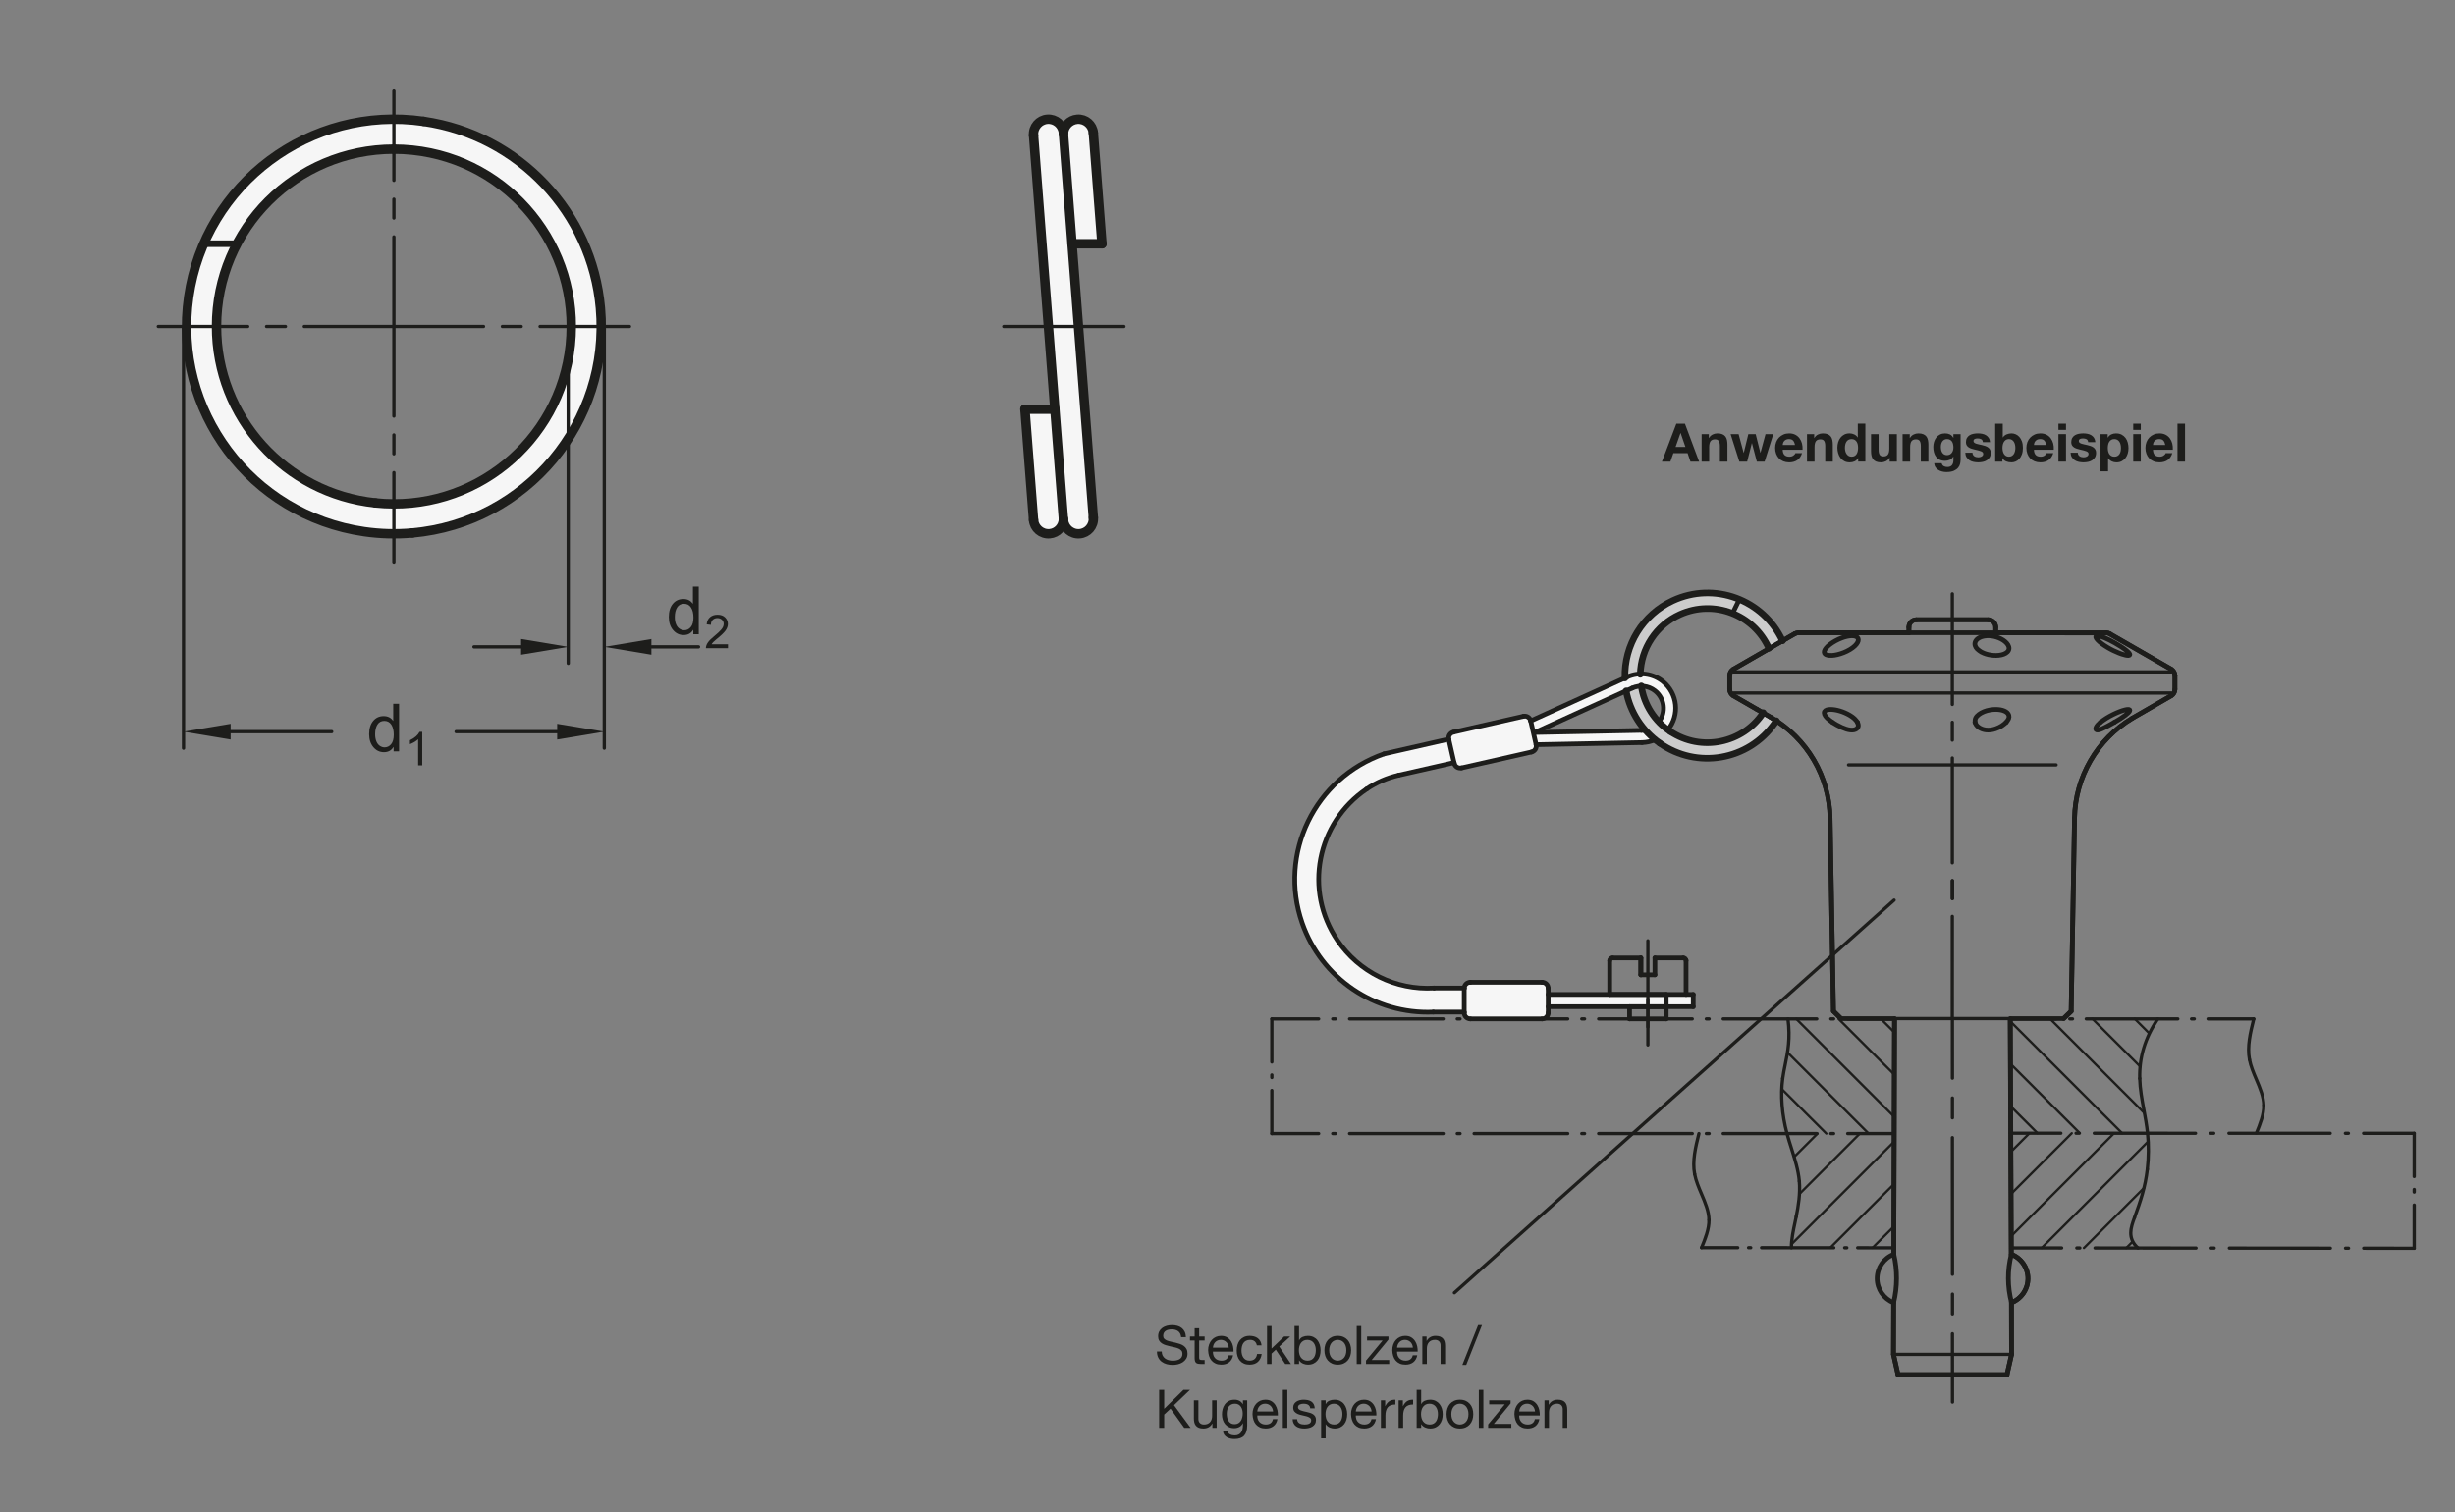 <?xml version="1.0" encoding="UTF-8"?>
<svg xmlns="http://www.w3.org/2000/svg" version="1.1" viewBox="0 0 369.213 227.48">
  <rect x="0" y="0" width="369.213" height="227.48" fill="#808080" stroke="none"/>
  <!-- Generator: Adobe Illustrator 28.6.0, SVG Export Plug-In . SVG Version: 1.2.0 Build 709)  -->
  <g>
    <g id="MD_x5F_3_x5F_FUELLUNG_x5F_WS">
      <g id="LWPOLYLINE">
        <path d="M250.071,105.712c.255,1,.032,2.063-.604,2.876.418.439.876.839,1.367,1.195,1.805-2.185,1.497-5.419-.688-7.224-.175-.144-.359-.277-.551-.397-1.471-.925-3.308-1.048-4.89-.328l-14.499,6.6c-.104-.459-.539-.765-1.006-.708l-10.616,2.408c-.476.109-.784.569-.703,1.05l-9.732,2.212c-10.421,3.633-15.924,15.025-12.292,25.446,2.808,8.056,10.421,13.44,18.952,13.405.003.003,5.396-.011,5.396-.011-.047.512.323.967.833,1.019.029.003.058.005.086.005.005.002,10.793.002,10.793.002.507,0,.918-.411.918-.918v-.918h21.813v-1.837h-21.813v-.918c0-.507-.411-.918-.918-.918h-10.791c-.507,0-.918.411-.918.918l-4.527-.052c-7.385.46-14.156-4.103-16.504-11.12-2.861-8.554,1.754-17.808,10.308-20.67l9.196-2.118c.06.509.521.873,1.029.813.031-.004.063-.009.094-.016l10.523-2.392c.495-.112.804-.605.692-1.099l15.928-.315c.681-.013,1.352-.161,1.975-.435-.541-.442-1.044-.928-1.506-1.453-.089.021-.178.036-.269.044l-16.352.326,14.855-6.724c.166-.07.338-.126.514-.167,1.747-.41,3.495.673,3.906,2.42" fill="#fff"/>
      </g>
      <g id="LINE">
        <line x1="221.126" y1="153.262" x2="231.918" y2="153.262" fill="#fff"/>
      </g>
      <g id="LWPOLYLINE-2" data-name="LWPOLYLINE">
        <path d="M61.998,80.184l-5.546-4.527c-13.581-1.427-23.894-12.873-23.903-26.529-.009-14.741,11.934-26.699,26.675-26.708.936,0,1.872.048,2.803.146,14.661,1.54,25.297,14.673,23.758,29.333-1.54,14.661-14.673,25.297-29.333,23.758l5.546,4.527c17.161-1.532,29.831-16.686,28.299-33.847-1.286-14.402-12.299-26.033-26.609-28.102-17.052-2.466-32.874,9.359-35.34,26.411s9.359,32.874,26.411,35.34c2.397.347,4.826.413,7.238.198Z" fill="#fff"/>
      </g>
      <g id="LWPOLYLINE-3" data-name="LWPOLYLINE">
        <path d="M161.274,36.662l3.209,41.218c.095,1.244-.834,2.327-2.075,2.421s-2.323-.834-2.418-2.075l-.008-.099c-.037,1.148-.932,2.085-2.077,2.174-1.241.097-2.325-.831-2.421-2.071l-1.298-16.669h4.506l-3.209-41.218c-.097-1.241.831-2.325,2.071-2.421s2.325.831,2.421,2.071l.008.102c.037-1.148.932-2.085,2.077-2.174,1.241-.097,2.325.831,2.421,2.071l1.298,16.669h-4.506Z" fill="#fff"/>
      </g>
    </g>
    <g id="MD_x5F_3_x5F_FUELLUNG_x5F_GR">
      <g id="LWPOLYLINE-4" data-name="LWPOLYLINE">
        <path d="M161.274,36.662l3.209,41.218c.095,1.244-.834,2.327-2.075,2.421s-2.323-.834-2.418-2.075l-.008-.099c-.037,1.148-.932,2.085-2.077,2.174-1.241.097-2.325-.831-2.421-2.071l-1.298-16.669h4.506l-3.209-41.218c-.097-1.241.831-2.325,2.071-2.421s2.325.831,2.421,2.071l.008.102c.037-1.148.932-2.085,2.077-2.174,1.241-.097,2.325.831,2.421,2.071l1.298,16.669h-4.506Z" fill="#f6f6f6"/>
      </g>
      <g id="LWPOLYLINE-5" data-name="LWPOLYLINE">
        <path d="M61.998,80.184l-5.546-4.527c-13.581-1.427-23.894-12.873-23.903-26.529-.009-14.741,11.934-26.699,26.675-26.708.936,0,1.872.048,2.803.146,14.661,1.54,25.297,14.673,23.758,29.333-1.54,14.661-14.673,25.297-29.333,23.758l5.546,4.527c17.161-1.532,29.831-16.686,28.299-33.847-1.286-14.402-12.299-26.033-26.609-28.102-17.052-2.466-32.874,9.359-35.34,26.411s9.359,32.874,26.411,35.34c2.397.347,4.826.413,7.238.198Z" fill="#f6f6f6"/>
      </g>
      <g id="LINE-2" data-name="LINE">
        <line x1="221.126" y1="153.262" x2="231.918" y2="153.262" fill="#f6f6f6"/>
      </g>
      <g id="LWPOLYLINE-6" data-name="LWPOLYLINE">
        <path d="M250.071,105.712c.255,1,.032,2.063-.604,2.876.418.439.876.839,1.367,1.195,1.805-2.185,1.497-5.419-.688-7.224-.175-.144-.359-.277-.551-.397-1.471-.925-3.308-1.048-4.89-.328l-14.499,6.6c-.104-.459-.539-.765-1.006-.708l-10.616,2.408c-.476.109-.784.569-.703,1.05l-9.732,2.212c-10.421,3.633-15.924,15.025-12.292,25.446,2.808,8.056,10.421,13.44,18.952,13.405.003.003,5.396-.011,5.396-.011-.047.512.323.967.833,1.019.029.003.058.005.086.005.005.002,10.793.002,10.793.002.507,0,.918-.411.918-.918v-.918h21.813v-1.837h-21.813v-.918c0-.507-.411-.918-.918-.918h-10.791c-.507,0-.918.411-.918.918l-4.527-.052c-7.385.46-14.156-4.103-16.504-11.12-2.861-8.554,1.754-17.808,10.308-20.67l9.196-2.118c.06.509.521.873,1.029.813.031-.004.063-.009.094-.016l10.523-2.392c.495-.112.804-.605.692-1.099l15.928-.315c.681-.013,1.352-.161,1.975-.435-.541-.442-1.044-.928-1.506-1.453-.089.021-.178.036-.269.044l-16.352.326,14.855-6.724c.166-.07.338-.126.514-.167,1.747-.41,3.495.673,3.906,2.42" fill="#f6f6f6"/>
      </g>
    </g>
    <g id="MD_x5F_6_x5F_COLOR_x5F_K027">
      <g id="LWPOLYLINE-7" data-name="LWPOLYLINE">
        <path d="M266.02,97.513l2.058-1.121c-2.887-6.227-10.275-8.934-16.502-6.047-4.509,2.091-7.339,6.668-7.194,11.636.708-.381,1.502-.57,2.306-.548.083-3.906,2.408-7.414,5.973-9.011,5.095-2.283,11.076-.004,13.36,5.091Z" fill="#ccc"/>
      </g>
      <g id="LWPOLYLINE-8" data-name="LWPOLYLINE">
        <path d="M265.16,107.231l2.019,1.166c-.643.991-1.425,1.886-2.321,2.656-5.2,4.471-13.039,3.88-17.51-1.319-1.427-1.658-2.39-3.664-2.792-5.814l2.285-.713c.852,5.49,5.994,9.249,11.484,8.397,2.791-.433,5.272-2.02,6.835-4.373Z" fill="#ccc"/>
      </g>
    </g>
    <g id="MD_x5F_1_x5F_100">
      <g id="ARC">
        <path d="M63.702,18.251c-17.044-2.464-32.858,9.355-35.322,26.398s9.355,32.858,26.398,35.322c2.396.346,4.823.413,7.234.197" fill="none" stroke="#1d1d1b" stroke-linecap="round" stroke-linejoin="round" stroke-width="1.417"/>
      </g>
      <g id="ARC-2" data-name="ARC">
        <path d="M62.012,80.169c17.153-1.531,29.816-16.678,28.285-33.83-1.285-14.394-12.293-26.02-26.595-28.088" fill="none" stroke="#1d1d1b" stroke-linecap="round" stroke-linejoin="round" stroke-width="1.417"/>
      </g>
      <g id="ARC-3" data-name="ARC">
        <path d="M59.24,22.434c-14.733,0-26.677,11.944-26.677,26.677,0,13.661,10.32,25.114,23.906,26.533" fill="none" stroke="#1d1d1b" stroke-linecap="round" stroke-linejoin="round" stroke-width="1.417"/>
      </g>
      <g id="ARC-4" data-name="ARC">
        <path d="M56.469,75.644c14.654,1.53,27.773-9.108,29.304-23.762,1.53-14.654-9.108-27.773-23.762-29.304-.92-.096-1.845-.144-2.771-.144" fill="none" stroke="#1d1d1b" stroke-linecap="round" stroke-linejoin="round" stroke-width="1.417"/>
      </g>
      <g id="ARC-5" data-name="ARC">
        <path d="M164.43,20.007c-.097-1.24-1.18-2.167-2.42-2.07-1.172.091-2.077,1.069-2.077,2.245" fill="none" stroke="#1d1d1b" stroke-linecap="round" stroke-linejoin="round" stroke-width="1.417"/>
      </g>
      <g id="ARC-6" data-name="ARC">
        <path d="M159.926,20.007c-.097-1.24-1.18-2.167-2.42-2.07s-2.167,1.18-2.07,2.42" fill="none" stroke="#1d1d1b" stroke-linecap="round" stroke-linejoin="round" stroke-width="1.417"/>
      </g>
      <g id="ARC-7" data-name="ARC">
        <path d="M159.939,78.212c.095,1.24,1.177,2.169,2.417,2.074s2.169-1.177,2.074-2.417" fill="none" stroke="#1d1d1b" stroke-linecap="round" stroke-linejoin="round" stroke-width="1.417"/>
      </g>
      <g id="LINE-3" data-name="LINE">
        <line x1="159.926" y1="20.007" x2="164.43" y2="77.865" fill="none" stroke="#1d1d1b" stroke-linecap="round" stroke-linejoin="round" stroke-width="1.417"/>
      </g>
      <g id="LINE-4" data-name="LINE">
        <line x1="155.435" y1="20.357" x2="159.939" y2="78.215" fill="none" stroke="#1d1d1b" stroke-linecap="round" stroke-linejoin="round" stroke-width="1.417"/>
      </g>
      <g id="LINE-5" data-name="LINE">
        <line x1="161.223" y1="36.668" x2="165.727" y2="36.668" fill="none" stroke="#1d1d1b" stroke-linecap="round" stroke-linejoin="round" stroke-width="1.417"/>
      </g>
      <g id="LINE-6" data-name="LINE">
        <line x1="164.43" y1="20.007" x2="165.727" y2="36.668" fill="none" stroke="#1d1d1b" stroke-linecap="round" stroke-linejoin="round" stroke-width="1.417"/>
      </g>
      <g id="ARC-8" data-name="ARC">
        <path d="M155.435,78.215c.097,1.24,1.18,2.167,2.42,2.07,1.172-.091,2.077-1.069,2.077-2.245" fill="none" stroke="#1d1d1b" stroke-linecap="round" stroke-linejoin="round" stroke-width="1.417"/>
      </g>
      <g id="LINE-7" data-name="LINE">
        <line x1="158.642" y1="61.554" x2="154.138" y2="61.554" fill="none" stroke="#1d1d1b" stroke-linecap="round" stroke-linejoin="round" stroke-width="1.417"/>
      </g>
      <g id="LINE-8" data-name="LINE">
        <line x1="155.435" y1="78.215" x2="154.138" y2="61.554" fill="none" stroke="#1d1d1b" stroke-linecap="round" stroke-linejoin="round" stroke-width="1.417"/>
      </g>
    </g>
    <g id="MD_x5F_1_x5F_035">
      <g id="LINE-9" data-name="LINE">
        <line x1="45.761" y1="49.111" x2="59.24" y2="49.112" fill="none" stroke="#1d1d1b" stroke-linecap="round" stroke-linejoin="round" stroke-width=".496"/>
      </g>
      <g id="LINE-10" data-name="LINE">
        <line x1="37.257" y1="49.111" x2="23.807" y2="49.111" fill="none" stroke="#1d1d1b" stroke-linecap="round" stroke-linejoin="round" stroke-width=".496"/>
      </g>
      <g id="LINE-11" data-name="LINE">
        <line x1="42.926" y1="49.111" x2="40.091" y2="49.111" fill="none" stroke="#1d1d1b" stroke-linecap="round" stroke-linejoin="round" stroke-width=".496"/>
      </g>
      <g id="LINE-12" data-name="LINE">
        <line x1="150.958" y1="49.112" x2="169.031" y2="49.112" fill="none" stroke="#1d1d1b" stroke-linecap="round" stroke-linejoin="round" stroke-width=".496"/>
      </g>
      <g id="LINE-13" data-name="LINE">
        <line x1="59.24" y1="62.59" x2="59.24" y2="49.111" fill="none" stroke="#1d1d1b" stroke-linecap="round" stroke-linejoin="round" stroke-width=".496"/>
      </g>
      <g id="LINE-14" data-name="LINE">
        <line x1="59.24" y1="71.094" x2="59.24" y2="84.544" fill="none" stroke="#1d1d1b" stroke-linecap="round" stroke-linejoin="round" stroke-width=".496"/>
      </g>
      <g id="LINE-15" data-name="LINE">
        <line x1="59.24" y1="65.425" x2="59.24" y2="68.259" fill="none" stroke="#1d1d1b" stroke-linecap="round" stroke-linejoin="round" stroke-width=".496"/>
      </g>
      <g id="LINE-16" data-name="LINE">
        <line x1="72.719" y1="49.11" x2="59.24" y2="49.11" fill="none" stroke="#1d1d1b" stroke-linecap="round" stroke-linejoin="round" stroke-width=".496"/>
      </g>
      <g id="LINE-17" data-name="LINE">
        <line x1="81.223" y1="49.111" x2="94.673" y2="49.11" fill="none" stroke="#1d1d1b" stroke-linecap="round" stroke-linejoin="round" stroke-width=".496"/>
      </g>
      <g id="LINE-18" data-name="LINE">
        <line x1="75.553" y1="49.111" x2="78.388" y2="49.111" fill="none" stroke="#1d1d1b" stroke-linecap="round" stroke-linejoin="round" stroke-width=".496"/>
      </g>
      <g id="LINE-19" data-name="LINE">
        <line x1="59.239" y1="35.632" x2="59.239" y2="49.111" fill="none" stroke="#1d1d1b" stroke-linecap="round" stroke-linejoin="round" stroke-width=".496"/>
      </g>
      <g id="LINE-20" data-name="LINE">
        <line x1="59.24" y1="27.128" x2="59.239" y2="13.678" fill="none" stroke="#1d1d1b" stroke-linecap="round" stroke-linejoin="round" stroke-width=".496"/>
      </g>
      <g id="LINE-21" data-name="LINE">
        <line x1="59.24" y1="32.797" x2="59.24" y2="29.963" fill="none" stroke="#1d1d1b" stroke-linecap="round" stroke-linejoin="round" stroke-width=".496"/>
      </g>
      <g id="LINE-22" data-name="LINE">
        <line x1="293.628" y1="162.178" x2="293.623" y2="153.215" fill="none" stroke="#1d1d1b" stroke-linecap="round" stroke-linejoin="round" stroke-width=".496"/>
      </g>
      <g id="LINE-23" data-name="LINE">
        <line x1="293.628" y1="165.162" x2="293.628" y2="168.145" fill="none" stroke="#1d1d1b" stroke-linecap="round" stroke-linejoin="round" stroke-width=".496"/>
      </g>
      <g id="LINE-24" data-name="LINE">
        <line x1="293.635" y1="191.679" x2="293.623" y2="171.129" fill="none" stroke="#1d1d1b" stroke-linecap="round" stroke-linejoin="round" stroke-width=".496"/>
      </g>
      <g id="LINE-25" data-name="LINE">
        <line x1="293.634" y1="132.474" x2="293.634" y2="135.159" fill="none" stroke="#1d1d1b" stroke-linecap="round" stroke-linejoin="round" stroke-width=".496"/>
      </g>
      <g id="LINE-26" data-name="LINE">
        <line x1="247.828" y1="141.515" x2="247.828" y2="157.179" fill="none" stroke="#1d1d1b" stroke-linecap="round" stroke-linejoin="round" stroke-width=".496"/>
      </g>
      <g id="LINE-27" data-name="LINE">
        <line x1="247.828" y1="150.3" x2="247.828" y2="154.472" fill="none" stroke="#1d1d1b" stroke-linecap="round" stroke-linejoin="round" stroke-width=".496"/>
      </g>
      <g id="LINE-28" data-name="LINE">
        <line x1="293.612" y1="104.242" x2="326.535" y2="104.242" fill="none" stroke="#1d1d1b" stroke-linecap="round" stroke-linejoin="round" stroke-width=".496"/>
      </g>
      <g id="LINE-29" data-name="LINE">
        <line x1="260.689" y1="104.242" x2="293.612" y2="104.242" fill="none" stroke="#1d1d1b" stroke-linecap="round" stroke-linejoin="round" stroke-width=".496"/>
      </g>
      <g id="LINE-30" data-name="LINE">
        <line x1="326.535" y1="101.066" x2="260.689" y2="101.066" fill="none" stroke="#1d1d1b" stroke-linecap="round" stroke-linejoin="round" stroke-width=".496"/>
      </g>
      <g id="LINE-31" data-name="LINE">
        <line x1="293.612" y1="114.015" x2="293.612" y2="129.788" fill="none" stroke="#1d1d1b" stroke-linecap="round" stroke-linejoin="round" stroke-width=".496"/>
      </g>
      <g id="LINE-32" data-name="LINE">
        <line x1="293.612" y1="132.474" x2="293.612" y2="135.159" fill="none" stroke="#1d1d1b" stroke-linecap="round" stroke-linejoin="round" stroke-width=".496"/>
      </g>
      <g id="LINE-33" data-name="LINE">
        <line x1="293.607" y1="153.215" x2="293.612" y2="137.844" fill="none" stroke="#1d1d1b" stroke-linecap="round" stroke-linejoin="round" stroke-width=".496"/>
      </g>
      <g id="LINE-34" data-name="LINE">
        <line x1="293.612" y1="89.33" x2="293.612" y2="105.959" fill="none" stroke="#1d1d1b" stroke-linecap="round" stroke-linejoin="round" stroke-width=".496"/>
      </g>
      <g id="LINE-35" data-name="LINE">
        <line x1="293.612" y1="108.644" x2="293.612" y2="111.33" fill="none" stroke="#1d1d1b" stroke-linecap="round" stroke-linejoin="round" stroke-width=".496"/>
      </g>
      <g id="LINE-36" data-name="LINE">
        <line x1="309.216" y1="115.057" x2="278.007" y2="115.057" fill="none" stroke="#1d1d1b" stroke-linecap="round" stroke-linejoin="round" stroke-width=".496"/>
      </g>
      <g id="LINE-37" data-name="LINE">
        <line x1="284.859" y1="135.396" x2="218.731" y2="194.456" fill="none" stroke="#1d1d1b" stroke-linecap="round" stroke-linejoin="round" stroke-width=".496"/>
      </g>
      <g id="LINE-38" data-name="LINE">
        <line x1="302.522" y1="203.726" x2="284.761" y2="203.726" fill="none" stroke="#1d1d1b" stroke-linecap="round" stroke-linejoin="round" stroke-width=".496"/>
      </g>
      <g id="LINE-39" data-name="LINE">
        <line x1="293.635" y1="194.663" x2="293.635" y2="197.646" fill="none" stroke="#1d1d1b" stroke-linecap="round" stroke-linejoin="round" stroke-width=".496"/>
      </g>
      <g id="LINE-40" data-name="LINE">
        <line x1="293.635" y1="210.905" x2="293.629" y2="200.63" fill="none" stroke="#1d1d1b" stroke-linecap="round" stroke-linejoin="round" stroke-width=".496"/>
      </g>
      <g id="LINE-41" data-name="LINE">
        <line x1="302.325" y1="153.215" x2="284.921" y2="153.215" fill="none" stroke="#1d1d1b" stroke-linecap="round" stroke-linejoin="round" stroke-width=".496"/>
      </g>
    </g>
    <g id="MD_x5F_2_x5F_BEMASSUNG">
      <g id="TEXT">
        <path d="M63.502,115.122h-.616v-3.924c-.308.292-.72.539-1.235.742v-.596c.709-.34,1.193-.76,1.451-1.262h.4v5.04Z" fill="#1d1d1b"/>
      </g>
      <g id="TEXT-2" data-name="TEXT">
        <path d="M60.018,113.022h-.821v-.66h-.02c-.316.521-.793.782-1.432.782-.635,0-1.166-.252-1.591-.755-.425-.504-.638-1.156-.638-1.957,0-.838.2-1.499.601-1.984s.93-.729,1.588-.729c.619,0,1.09.236,1.413.709h.02v-2.571h.879v7.165ZM57.839,112.421c.384,0,.71-.157.978-.474s.401-.795.401-1.437c0-.633-.122-1.136-.367-1.511-.244-.374-.595-.562-1.051-.562s-.801.183-1.034.55c-.233.366-.35.848-.35,1.444,0,.43.063.794.188,1.092s.3.522.525.672c.225.15.461.225.708.225Z" fill="#1d1d1b"/>
      </g>
      <g id="LINE-42" data-name="LINE">
        <line x1="83.794" y1="110.057" x2="68.594" y2="110.056" fill="#1d1d1b" stroke="#1d1d1b" stroke-linecap="round" stroke-linejoin="round" stroke-width=".496"/>
      </g>
      <g id="LINE-43" data-name="LINE">
        <line x1="90.881" y1="49.112" x2="90.881" y2="112.537" fill="#1d1d1b" stroke="#1d1d1b" stroke-linecap="round" stroke-linejoin="round" stroke-width=".496"/>
      </g>
      <g id="LINE-44" data-name="LINE">
        <line x1="97.967" y1="97.301" x2="105.054" y2="97.301" fill="#1d1d1b" stroke="#1d1d1b" stroke-linecap="round" stroke-linejoin="round" stroke-width=".496"/>
      </g>
      <g id="SOLID">
        <polygon points="97.967 96.12 90.881 97.301 97.967 98.482 97.967 96.12" fill="#1d1d1b"/>
      </g>
      <g id="SOLID-2" data-name="SOLID">
        <polygon points="83.794 108.876 90.881 110.057 83.794 111.238 83.794 108.876" fill="#1d1d1b"/>
      </g>
      <g id="TEXT-3" data-name="TEXT">
        <path d="M105.088,95.406h-.821v-.66h-.02c-.316.521-.793.782-1.432.782-.635,0-1.166-.252-1.591-.755-.425-.504-.638-1.156-.638-1.957,0-.838.2-1.499.601-1.984s.93-.729,1.588-.729c.619,0,1.09.236,1.413.709h.02v-2.571h.879v7.165ZM102.909,94.804c.384,0,.71-.157.978-.474s.401-.795.401-1.437c0-.633-.122-1.136-.367-1.511-.244-.374-.595-.562-1.051-.562s-.801.183-1.034.55c-.233.366-.35.848-.35,1.444,0,.43.063.794.188,1.092s.3.522.525.672c.225.15.461.225.708.225Z" fill="#1d1d1b"/>
      </g>
      <g id="TEXT-4" data-name="TEXT">
        <path d="M109.482,97.505h-3.322c0-.283.099-.569.296-.858.197-.29.566-.652,1.107-1.088.331-.265.626-.543.886-.833.26-.291.39-.584.39-.878,0-.253-.09-.462-.269-.628-.179-.165-.406-.248-.679-.248-.276,0-.508.085-.695.255s-.282.424-.284.762l-.633-.072c.039-.47.206-.829.501-1.077.295-.249.67-.373,1.124-.373.493,0,.876.136,1.151.408.275.272.413.602.413.987,0,.321-.116.647-.347.977-.232.33-.693.771-1.384,1.322-.362.29-.603.54-.722.749h2.467v.596Z" fill="#1d1d1b"/>
      </g>
      <g id="LINE-45" data-name="LINE">
        <line x1="78.369" y1="97.3" x2="71.283" y2="97.3" fill="#1d1d1b" stroke="#1d1d1b" stroke-linecap="round" stroke-linejoin="round" stroke-width=".496"/>
      </g>
      <g id="SOLID-3" data-name="SOLID">
        <polygon points="78.369 96.119 85.456 97.3 78.369 98.481 78.369 96.119" fill="#1d1d1b"/>
      </g>
      <g id="LINE-46" data-name="LINE">
        <line x1="85.456" y1="49.111" x2="85.456" y2="99.78" fill="#1d1d1b" stroke="#1d1d1b" stroke-linecap="round" stroke-linejoin="round" stroke-width=".496"/>
      </g>
      <g id="LINE-47" data-name="LINE">
        <line x1="34.686" y1="110.057" x2="49.886" y2="110.056" fill="#1d1d1b" stroke="#1d1d1b" stroke-linecap="round" stroke-linejoin="round" stroke-width=".496"/>
      </g>
      <g id="LINE-48" data-name="LINE">
        <line x1="27.599" y1="49.112" x2="27.599" y2="112.537" fill="#1d1d1b" stroke="#1d1d1b" stroke-linecap="round" stroke-linejoin="round" stroke-width=".496"/>
      </g>
      <g id="SOLID-4" data-name="SOLID">
        <polygon points="34.686 108.876 27.599 110.057 34.686 111.238 34.686 108.876" fill="#1d1d1b"/>
      </g>
    </g>
    <g id="MD_x5F_1_x5F_070">
      <g id="LINE-49" data-name="LINE">
        <line x1="30.652" y1="36.662" x2="35.631" y2="36.662" fill="none" stroke="#1d1d1b" stroke-linecap="round" stroke-linejoin="round" stroke-width=".992"/>
      </g>
      <g id="ARC-9" data-name="ARC">
        <path d="M268.078,96.391c-2.888-6.226-10.276-8.933-16.503-6.045-4.508,2.091-7.338,6.667-7.193,11.635" fill="none" stroke="#1d1d1b" stroke-linecap="round" stroke-linejoin="round" stroke-width=".992"/>
      </g>
      <g id="ARC-10" data-name="ARC">
        <path d="M266.02,97.513c-2.283-5.095-8.265-7.375-13.36-5.091-3.565,1.597-5.89,5.106-5.973,9.011" fill="none" stroke="#1d1d1b" stroke-linecap="round" stroke-linejoin="round" stroke-width=".992"/>
      </g>
      <g id="ARC-11" data-name="ARC">
        <path d="M244.556,103.92c.595,3.184,2.412,6.01,5.063,7.872" fill="none" stroke="#1d1d1b" stroke-linecap="round" stroke-linejoin="round" stroke-width=".992"/>
      </g>
      <g id="ARC-12" data-name="ARC">
        <path d="M246.836,103.174c.407,2.809,1.998,5.309,4.371,6.866" fill="none" stroke="#1d1d1b" stroke-linecap="round" stroke-linejoin="round" stroke-width=".992"/>
      </g>
      <g id="ARC-13" data-name="ARC">
        <path d="M249.618,111.792c5.588,3.945,13.316,2.613,17.26-2.975.094-.133.186-.268.274-.405" fill="none" stroke="#1d1d1b" stroke-linecap="round" stroke-linejoin="round" stroke-width=".992"/>
      </g>
      <g id="ARC-14" data-name="ARC">
        <path d="M251.209,110.042c4.643,3.07,10.895,1.799,13.97-2.84" fill="none" stroke="#1d1d1b" stroke-linecap="round" stroke-linejoin="round" stroke-width=".992"/>
      </g>
    </g>
    <g id="MD_x5F_1_x5F_050">
      <g id="LINE-50" data-name="LINE">
        <line x1="231.019" y1="112.016" x2="246.947" y2="111.701" fill="none" stroke="#1d1d1b" stroke-linecap="round" stroke-linejoin="round" stroke-width=".709"/>
      </g>
      <g id="LINE-51" data-name="LINE">
        <line x1="230.795" y1="110.184" x2="246.875" y2="109.865" fill="none" stroke="#1d1d1b" stroke-linecap="round" stroke-linejoin="round" stroke-width=".709"/>
      </g>
      <g id="ARC-15" data-name="ARC">
        <path d="M246.947,111.701c.681-.013,1.352-.161,1.975-.435" fill="none" stroke="#1d1d1b" stroke-linecap="round" stroke-linejoin="round" stroke-width=".709"/>
      </g>
      <g id="ARC-16" data-name="ARC">
        <path d="M250.837,109.779c1.802-2.202,1.477-5.447-.725-7.249-1.522-1.245-3.62-1.515-5.408-.696" fill="none" stroke="#1d1d1b" stroke-linecap="round" stroke-linejoin="round" stroke-width=".709"/>
      </g>
      <g id="ARC-17" data-name="ARC">
        <path d="M246.875,109.865c.182.007.364-.01.541-.052" fill="none" stroke="#1d1d1b" stroke-linecap="round" stroke-linejoin="round" stroke-width=".709"/>
      </g>
      <g id="ARC-18" data-name="ARC">
        <path d="M249.466,108.588c1.133-1.448.878-3.54-.569-4.674-.978-.766-2.301-.923-3.432-.409" fill="none" stroke="#1d1d1b" stroke-linecap="round" stroke-linejoin="round" stroke-width=".709"/>
      </g>
      <g id="LINE-52" data-name="LINE">
        <line x1="218.705" y1="114.815" x2="217.891" y2="111.233" fill="none" stroke="#1d1d1b" stroke-linecap="round" stroke-linejoin="round" stroke-width=".709"/>
      </g>
      <g id="ARC-19" data-name="ARC">
        <path d="M218.705,114.815c.112.495.605.804,1.099.692" fill="none" stroke="#1d1d1b" stroke-linecap="round" stroke-linejoin="round" stroke-width=".709"/>
      </g>
      <g id="LINE-53" data-name="LINE">
        <line x1="218.583" y1="110.134" x2="229.106" y2="107.742" fill="none" stroke="#1d1d1b" stroke-linecap="round" stroke-linejoin="round" stroke-width=".709"/>
      </g>
      <g id="ARC-20" data-name="ARC">
        <path d="M218.583,110.134c-.495.112-.804.605-.692,1.099" fill="none" stroke="#1d1d1b" stroke-linecap="round" stroke-linejoin="round" stroke-width=".709"/>
      </g>
      <g id="LINE-54" data-name="LINE">
        <line x1="230.205" y1="108.434" x2="231.019" y2="112.016" fill="none" stroke="#1d1d1b" stroke-linecap="round" stroke-linejoin="round" stroke-width=".709"/>
      </g>
      <g id="ARC-21" data-name="ARC">
        <path d="M230.205,108.434c-.112-.495-.605-.804-1.099-.692" fill="none" stroke="#1d1d1b" stroke-linecap="round" stroke-linejoin="round" stroke-width=".709"/>
      </g>
      <g id="LINE-55" data-name="LINE">
        <line x1="230.327" y1="113.116" x2="219.804" y2="115.507" fill="none" stroke="#1d1d1b" stroke-linecap="round" stroke-linejoin="round" stroke-width=".709"/>
      </g>
      <g id="ARC-22" data-name="ARC">
        <path d="M230.327,113.116c.495-.112.804-.605.692-1.099" fill="none" stroke="#1d1d1b" stroke-linecap="round" stroke-linejoin="round" stroke-width=".709"/>
      </g>
      <g id="LINE-56" data-name="LINE">
        <line x1="217.88" y1="111.184" x2="208.148" y2="113.396" fill="none" stroke="#1d1d1b" stroke-linecap="round" stroke-linejoin="round" stroke-width=".709"/>
      </g>
      <g id="LINE-57" data-name="LINE">
        <line x1="210.329" y1="116.609" x2="218.681" y2="114.711" fill="none" stroke="#1d1d1b" stroke-linecap="round" stroke-linejoin="round" stroke-width=".709"/>
      </g>
      <g id="LINE-58" data-name="LINE">
        <line x1="230.205" y1="108.434" x2="244.705" y2="101.834" fill="none" stroke="#1d1d1b" stroke-linecap="round" stroke-linejoin="round" stroke-width=".709"/>
      </g>
      <g id="LINE-59" data-name="LINE">
        <line x1="230.795" y1="110.184" x2="245.466" y2="103.506" fill="none" stroke="#1d1d1b" stroke-linecap="round" stroke-linejoin="round" stroke-width=".709"/>
      </g>
      <g id="LINE-60" data-name="LINE">
        <line x1="253.146" y1="144.09" x2="248.885" y2="144.09" fill="none" stroke="#1d1d1b" stroke-linecap="round" stroke-linejoin="round" stroke-width=".709"/>
      </g>
      <g id="LINE-61" data-name="LINE">
        <line x1="246.77" y1="144.09" x2="242.509" y2="144.09" fill="none" stroke="#1d1d1b" stroke-linecap="round" stroke-linejoin="round" stroke-width=".709"/>
      </g>
      <g id="LINE-62" data-name="LINE">
        <line x1="246.77" y1="144.09" x2="246.77" y2="146.627" fill="none" stroke="#1d1d1b" stroke-linecap="round" stroke-linejoin="round" stroke-width=".709"/>
      </g>
      <g id="LINE-63" data-name="LINE">
        <line x1="248.885" y1="144.09" x2="248.885" y2="146.627" fill="none" stroke="#1d1d1b" stroke-linecap="round" stroke-linejoin="round" stroke-width=".709"/>
      </g>
      <g id="LINE-64" data-name="LINE">
        <line x1="246.77" y1="146.627" x2="248.885" y2="146.627" fill="none" stroke="#1d1d1b" stroke-linecap="round" stroke-linejoin="round" stroke-width=".709"/>
      </g>
      <g id="LINE-65" data-name="LINE">
        <line x1="253.568" y1="144.476" x2="253.568" y2="149.588" fill="none" stroke="#1d1d1b" stroke-linecap="round" stroke-linejoin="round" stroke-width=".709"/>
      </g>
      <g id="LINE-66" data-name="LINE">
        <line x1="220.208" y1="152.343" x2="220.208" y2="148.67" fill="none" stroke="#1d1d1b" stroke-linecap="round" stroke-linejoin="round" stroke-width=".709"/>
      </g>
      <g id="ARC-23" data-name="ARC">
        <path d="M220.208,152.343c0,.507.411.918.918.918" fill="none" stroke="#1d1d1b" stroke-linecap="round" stroke-linejoin="round" stroke-width=".709"/>
      </g>
      <g id="LINE-67" data-name="LINE">
        <line x1="221.126" y1="147.751" x2="231.918" y2="147.751" fill="none" stroke="#1d1d1b" stroke-linecap="round" stroke-linejoin="round" stroke-width=".709"/>
      </g>
      <g id="ARC-24" data-name="ARC">
        <path d="M221.126,147.751c-.507,0-.918.411-.918.918" fill="none" stroke="#1d1d1b" stroke-linecap="round" stroke-linejoin="round" stroke-width=".709"/>
      </g>
      <g id="LINE-68" data-name="LINE">
        <line x1="232.836" y1="148.67" x2="232.836" y2="152.343" fill="none" stroke="#1d1d1b" stroke-linecap="round" stroke-linejoin="round" stroke-width=".709"/>
      </g>
      <g id="ARC-25" data-name="ARC">
        <path d="M232.836,148.67c0-.507-.411-.918-.918-.918" fill="none" stroke="#1d1d1b" stroke-linecap="round" stroke-linejoin="round" stroke-width=".709"/>
      </g>
      <g id="ARC-26" data-name="ARC">
        <path d="M231.918,153.262c.507,0,.918-.411.918-.918" fill="none" stroke="#1d1d1b" stroke-linecap="round" stroke-linejoin="round" stroke-width=".709"/>
      </g>
      <g id="LINE-69" data-name="LINE">
        <line x1="232.836" y1="149.588" x2="254.649" y2="149.588" fill="none" stroke="#1d1d1b" stroke-linecap="round" stroke-linejoin="round" stroke-width=".709"/>
      </g>
      <g id="LINE-70" data-name="LINE">
        <line x1="254.649" y1="149.588" x2="254.649" y2="151.425" fill="none" stroke="#1d1d1b" stroke-linecap="round" stroke-linejoin="round" stroke-width=".709"/>
      </g>
      <g id="LINE-71" data-name="LINE">
        <line x1="254.649" y1="151.425" x2="232.836" y2="151.425" fill="none" stroke="#1d1d1b" stroke-linecap="round" stroke-linejoin="round" stroke-width=".709"/>
      </g>
      <g id="LINE-72" data-name="LINE">
        <line x1="215.681" y1="148.618" x2="220.209" y2="148.624" fill="none" stroke="#1d1d1b" stroke-linecap="round" stroke-linejoin="round" stroke-width=".709"/>
      </g>
      <g id="LINE-73" data-name="LINE">
        <line x1="215.553" y1="152.236" x2="220.208" y2="152.236" fill="none" stroke="#1d1d1b" stroke-linecap="round" stroke-linejoin="round" stroke-width=".709"/>
      </g>
      <g id="LINE-74" data-name="LINE">
        <line x1="284.761" y1="203.726" x2="284.786" y2="195.952" fill="none" stroke="#1d1d1b" stroke-linecap="round" stroke-linejoin="round" stroke-width=".709"/>
      </g>
      <g id="LINE-75" data-name="LINE">
        <line x1="284.809" y1="188.668" x2="284.921" y2="153.262" fill="none" stroke="#1d1d1b" stroke-linecap="round" stroke-linejoin="round" stroke-width=".709"/>
      </g>
      <g id="LINE-76" data-name="LINE">
        <line x1="302.522" y1="203.726" x2="302.491" y2="195.82" fill="none" stroke="#1d1d1b" stroke-linecap="round" stroke-linejoin="round" stroke-width=".709"/>
      </g>
      <g id="LINE-77" data-name="LINE">
        <line x1="302.463" y1="188.798" x2="302.325" y2="153.262" fill="none" stroke="#1d1d1b" stroke-linecap="round" stroke-linejoin="round" stroke-width=".709"/>
      </g>
      <g id="SPLINE">
        <path d="M297.03,108.656c-.004-.219-.008-.438.095-.653.09-.188.26-.373.485-.542.215-.162.48-.309.788-.429.272-.106.578-.191.896-.246.277-.048.562-.074.837-.074.253,0,.497.02.719.059.221.039.42.098.589.171.18.078.327.173.438.279.122.118.2.25.238.39.043.157.035.325-.034.493-.075.183-.224.367-.373.551" fill="none" stroke="#1d1d1b" stroke-linecap="round" stroke-linejoin="round" stroke-width=".709"/>
      </g>
      <g id="SPLINE-2" data-name="SPLINE">
        <path d="M315.882,108.656c.297-.219.594-.438.941-.653.303-.188.645-.373.991-.542.331-.162.666-.309.983-.429.279-.106.544-.191.769-.246.196-.048.362-.074.486-.074.114,0,.191.02.23.059.039.039.039.098.004.171-.037.078-.113.173-.221.279-.12.118-.278.25-.463.39-.208.157-.449.325-.714.493-.289.183-.606.367-.922.551" fill="none" stroke="#1d1d1b" stroke-linecap="round" stroke-linejoin="round" stroke-width=".709"/>
      </g>
      <g id="SPLINE-3" data-name="SPLINE">
        <path d="M275.604,108.656c-.302-.219-.604-.438-.823-.653-.192-.188-.321-.373-.386-.542-.063-.162-.068-.309,0-.429.06-.106.177-.191.348-.246.149-.048.339-.074.559-.074.202,0,.429.02.667.059.237.039.485.098.731.171.262.078.521.173.767.279.272.118.527.25.76.39.261.157.493.325.672.493.195.183.326.367.458.551" fill="none" stroke="#1d1d1b" stroke-linecap="round" stroke-linejoin="round" stroke-width=".709"/>
      </g>
      <g id="SPLINE-4" data-name="SPLINE">
        <path d="M318.706,98.24c-.297-.125-.594-.25-.889-.392s-.587-.301-.861-.464c-.301-.179-.58-.361-.825-.541-.259-.19-.479-.377-.643-.547-.158-.164-.263-.312-.298-.426-.025-.082-.013-.147.039-.188s.147-.057.276-.047c.12.01.271.042.443.094.175.053.371.125.577.211.229.095.472.208.716.329.281.14.566.292.841.449.312.177.613.36.889.539.292.19.556.376.771.548.208.165.37.317.467.441.086.111.12.201.091.261-.025.052-.096.082-.212.087-.106.004-.249-.013-.419-.05-.168-.036-.363-.09-.573-.163-.127-.043-.259-.093-.391-.143Z" fill="none" stroke="#1d1d1b" stroke-linecap="round" stroke-linejoin="round" stroke-width=".709"/>
      </g>
      <g id="SPLINE-5" data-name="SPLINE">
        <path d="M297.961,98.072c-.224-.148-.449-.296-.61-.458s-.259-.336-.308-.511c-.053-.189-.049-.378.021-.558.071-.182.208-.354.41-.5.152-.11.342-.204.564-.275s.48-.118.754-.133c.242-.014.498-.003.75.031.242.033.482.086.708.156.242.075.469.168.673.272.232.119.436.252.606.392.195.161.347.332.45.503.113.188.168.377.159.557-.009.182-.085.355-.23.506-.133.139-.326.26-.571.352-.213.08-.467.137-.745.166-.246.026-.511.03-.778.011-.254-.018-.51-.055-.756-.11-.252-.056-.494-.13-.709-.219-.137-.057-.263-.12-.389-.183Z" fill="none" stroke="#1d1d1b" stroke-linecap="round" stroke-linejoin="round" stroke-width=".709"/>
      </g>
      <g id="SPLINE-6" data-name="SPLINE">
        <path d="M275.1,98.587c-.173-.029-.345-.057-.471-.111s-.203-.133-.246-.224c-.045-.097-.049-.208-.015-.329.038-.136.125-.284.251-.439.14-.172.329-.351.556-.529.243-.19.53-.379.849-.555.313-.173.657-.332,1.008-.461.256-.094.517-.172.768-.225s.495-.082.71-.083c.195,0,.366.023.506.068.139.044.247.108.323.187.083.086.128.19.137.304.011.131-.025.275-.101.425-.087.171-.226.349-.41.525-.198.19-.448.379-.739.555-.286.174-.613.336-.959.473-.311.123-.639.226-.961.301-.279.065-.554.109-.795.12-.146.007-.279.003-.413-.002Z" fill="none" stroke="#1d1d1b" stroke-linecap="round" stroke-linejoin="round" stroke-width=".709"/>
      </g>
      <g id="SPLINE-7" data-name="SPLINE">
        <path d="M301.709,108.656c-.206.18-.412.36-.674.529-.263.169-.583.327-.928.443-.227.076-.464.135-.704.166s-.484.034-.712.009c-.21-.023-.406-.07-.582-.134-.189-.069-.355-.157-.498-.255-.171-.118-.31-.251-.403-.389-.082-.121-.13-.246-.177-.37" fill="none" stroke="#1d1d1b" stroke-linecap="round" stroke-linejoin="round" stroke-width=".709"/>
      </g>
      <g id="SPLINE-8" data-name="SPLINE">
        <path d="M317.964,108.656c-.322.18-.644.36-.958.529-.315.169-.621.327-.892.443-.178.076-.341.135-.479.166s-.249.034-.326.009c-.071-.023-.113-.07-.127-.134-.015-.069.002-.157.044-.255.051-.118.137-.251.263-.389.111-.121.251-.246.392-.37" fill="none" stroke="#1d1d1b" stroke-linecap="round" stroke-linejoin="round" stroke-width=".709"/>
      </g>
      <g id="SPLINE-9" data-name="SPLINE">
        <path d="M279.356,108.656c.065.18.13.36.117.529-.013.169-.106.327-.265.443-.104.076-.237.135-.4.166s-.355.034-.562.009c-.19-.023-.394-.07-.599-.134-.221-.069-.445-.157-.665-.255-.264-.118-.523-.251-.765-.389-.213-.121-.413-.246-.613-.37" fill="none" stroke="#1d1d1b" stroke-linecap="round" stroke-linejoin="round" stroke-width=".709"/>
      </g>
      <g id="ARC-27" data-name="ARC">
        <path d="M320.681,108.03c-5.294,3.169-8.577,8.845-8.686,15.014" fill="none" stroke="#1d1d1b" stroke-linecap="round" stroke-linejoin="round" stroke-width=".709"/>
      </g>
      <g id="ARC-28" data-name="ARC">
        <path d="M260.131,103.683c0,.399.213.767.558.967" fill="none" stroke="#1d1d1b" stroke-linecap="round" stroke-linejoin="round" stroke-width=".709"/>
      </g>
      <g id="ARC-29" data-name="ARC">
        <path d="M260.689,100.658c-.345.199-.558.568-.558.967" fill="none" stroke="#1d1d1b" stroke-linecap="round" stroke-linejoin="round" stroke-width=".709"/>
      </g>
      <g id="ARC-30" data-name="ARC">
        <path d="M270.474,95.181c-.196,0-.388.052-.558.15" fill="none" stroke="#1d1d1b" stroke-linecap="round" stroke-linejoin="round" stroke-width=".709"/>
      </g>
      <g id="ARC-31" data-name="ARC">
        <path d="M288.201,93.22c-.616,0-1.116.5-1.116,1.116" fill="none" stroke="#1d1d1b" stroke-linecap="round" stroke-linejoin="round" stroke-width=".709"/>
      </g>
      <g id="ARC-32" data-name="ARC">
        <path d="M300.138,94.336c0-.616-.5-1.116-1.116-1.116" fill="none" stroke="#1d1d1b" stroke-linecap="round" stroke-linejoin="round" stroke-width=".709"/>
      </g>
      <g id="ARC-33" data-name="ARC">
        <path d="M317.308,95.33c-.17-.098-.362-.15-.558-.15" fill="none" stroke="#1d1d1b" stroke-linecap="round" stroke-linejoin="round" stroke-width=".709"/>
      </g>
      <g id="ARC-34" data-name="ARC">
        <path d="M327.093,101.624c0-.399-.213-.767-.558-.967" fill="none" stroke="#1d1d1b" stroke-linecap="round" stroke-linejoin="round" stroke-width=".709"/>
      </g>
      <g id="ARC-35" data-name="ARC">
        <path d="M326.535,104.65c.345-.199.558-.568.558-.967" fill="none" stroke="#1d1d1b" stroke-linecap="round" stroke-linejoin="round" stroke-width=".709"/>
      </g>
      <g id="LINE-78" data-name="LINE">
        <line x1="327.093" y1="103.683" x2="327.093" y2="101.624" fill="none" stroke="#1d1d1b" stroke-linecap="round" stroke-linejoin="round" stroke-width=".709"/>
      </g>
      <g id="LINE-79" data-name="LINE">
        <line x1="326.535" y1="100.658" x2="317.308" y2="95.33" fill="none" stroke="#1d1d1b" stroke-linecap="round" stroke-linejoin="round" stroke-width=".709"/>
      </g>
      <g id="LINE-80" data-name="LINE">
        <line x1="326.535" y1="104.65" x2="320.681" y2="108.03" fill="none" stroke="#1d1d1b" stroke-linecap="round" stroke-linejoin="round" stroke-width=".709"/>
      </g>
      <g id="LINE-81" data-name="LINE">
        <line x1="316.75" y1="95.181" x2="270.474" y2="95.181" fill="none" stroke="#1d1d1b" stroke-linecap="round" stroke-linejoin="round" stroke-width=".709"/>
      </g>
      <g id="LINE-82" data-name="LINE">
        <line x1="299.022" y1="93.22" x2="288.201" y2="93.22" fill="none" stroke="#1d1d1b" stroke-linecap="round" stroke-linejoin="round" stroke-width=".709"/>
      </g>
      <g id="LINE-83" data-name="LINE">
        <line x1="269.916" y1="95.33" x2="260.689" y2="100.658" fill="none" stroke="#1d1d1b" stroke-linecap="round" stroke-linejoin="round" stroke-width=".709"/>
      </g>
      <g id="LINE-84" data-name="LINE">
        <line x1="260.131" y1="101.624" x2="260.131" y2="103.683" fill="none" stroke="#1d1d1b" stroke-linecap="round" stroke-linejoin="round" stroke-width=".709"/>
      </g>
      <g id="ARC-36" data-name="ARC">
        <path d="M275.229,123.044c-.1-6.19-3.406-11.885-8.732-15.041" fill="none" stroke="#1d1d1b" stroke-linecap="round" stroke-linejoin="round" stroke-width=".709"/>
      </g>
      <g id="LINE-85" data-name="LINE">
        <line x1="311.995" y1="123.044" x2="311.488" y2="152.118" fill="none" stroke="#1d1d1b" stroke-linecap="round" stroke-linejoin="round" stroke-width=".709"/>
      </g>
      <g id="LINE-86" data-name="LINE">
        <line x1="311.488" y1="152.118" x2="310.352" y2="153.215" fill="none" stroke="#1d1d1b" stroke-linecap="round" stroke-linejoin="round" stroke-width=".709"/>
      </g>
      <g id="LINE-87" data-name="LINE">
        <line x1="276.871" y1="153.215" x2="275.736" y2="152.099" fill="none" stroke="#1d1d1b" stroke-linecap="round" stroke-linejoin="round" stroke-width=".709"/>
      </g>
      <g id="LINE-88" data-name="LINE">
        <line x1="275.736" y1="152.099" x2="275.229" y2="123.044" fill="none" stroke="#1d1d1b" stroke-linecap="round" stroke-linejoin="round" stroke-width=".709"/>
      </g>
      <g id="LINE-89" data-name="LINE">
        <line x1="300.138" y1="94.336" x2="300.138" y2="95.181" fill="none" stroke="#1d1d1b" stroke-linecap="round" stroke-linejoin="round" stroke-width=".709"/>
      </g>
      <g id="LINE-90" data-name="LINE">
        <line x1="287.085" y1="94.336" x2="287.085" y2="95.181" fill="none" stroke="#1d1d1b" stroke-linecap="round" stroke-linejoin="round" stroke-width=".709"/>
      </g>
      <g id="LINE-91" data-name="LINE">
        <line x1="266.497" y1="108.003" x2="266.257" y2="107.865" fill="none" stroke="#1d1d1b" stroke-linecap="round" stroke-linejoin="round" stroke-width=".709"/>
      </g>
      <g id="LINE-92" data-name="LINE">
        <line x1="266.257" y1="107.865" x2="264.948" y2="107.109" fill="none" stroke="#1d1d1b" stroke-linecap="round" stroke-linejoin="round" stroke-width=".709"/>
      </g>
      <g id="LINE-93" data-name="LINE">
        <line x1="264.948" y1="107.109" x2="264.261" y2="106.712" fill="none" stroke="#1d1d1b" stroke-linecap="round" stroke-linejoin="round" stroke-width=".709"/>
      </g>
      <g id="LINE-94" data-name="LINE">
        <line x1="264.261" y1="106.712" x2="260.689" y2="104.65" fill="none" stroke="#1d1d1b" stroke-linecap="round" stroke-linejoin="round" stroke-width=".709"/>
      </g>
      <g id="ARC-37" data-name="ARC">
        <path d="M205.528,118.691c-7.495,5.071-9.46,15.258-4.389,22.753,3.241,4.79,8.768,7.517,14.541,7.174" fill="none" stroke="#1d1d1b" stroke-linecap="round" stroke-linejoin="round" stroke-width=".709"/>
      </g>
      <g id="ARC-38" data-name="ARC">
        <path d="M210.329,116.609c-1.716.39-3.344,1.096-4.801,2.082" fill="none" stroke="#1d1d1b" stroke-linecap="round" stroke-linejoin="round" stroke-width=".709"/>
      </g>
      <g id="ARC-39" data-name="ARC">
        <path d="M208.148,113.396c-10.424,3.624-15.937,15.012-12.314,25.436,2.895,8.33,10.909,13.777,19.719,13.404" fill="none" stroke="#1d1d1b" stroke-linecap="round" stroke-linejoin="round" stroke-width=".709"/>
      </g>
      <g id="LINE-95" data-name="LINE">
        <line x1="250.583" y1="153.262" x2="250.583" y2="149.588" fill="none" stroke="#1d1d1b" stroke-linecap="round" stroke-linejoin="round" stroke-width=".709"/>
      </g>
      <g id="LINE-96" data-name="LINE">
        <line x1="246.77" y1="146.627" x2="246.77" y2="144.09" fill="none" stroke="#1d1d1b" stroke-linecap="round" stroke-linejoin="round" stroke-width=".709"/>
      </g>
      <g id="LINE-97" data-name="LINE">
        <line x1="242.087" y1="149.588" x2="250.556" y2="149.588" fill="none" stroke="#1d1d1b" stroke-linecap="round" stroke-linejoin="round" stroke-width=".709"/>
      </g>
      <g id="LINE-98" data-name="LINE">
        <line x1="250.556" y1="151.425" x2="245.072" y2="151.425" fill="none" stroke="#1d1d1b" stroke-linecap="round" stroke-linejoin="round" stroke-width=".709"/>
      </g>
      <g id="ARC-40" data-name="ARC">
        <path d="M253.568,144.476c-.019-.218-.202-.386-.421-.386" fill="none" stroke="#1d1d1b" stroke-linecap="round" stroke-linejoin="round" stroke-width=".709"/>
      </g>
      <g id="ARC-41" data-name="ARC">
        <path d="M242.509,144.09c-.219,0-.402.168-.421.386" fill="none" stroke="#1d1d1b" stroke-linecap="round" stroke-linejoin="round" stroke-width=".709"/>
      </g>
      <g id="LINE-99" data-name="LINE">
        <line x1="242.087" y1="144.476" x2="242.087" y2="149.588" fill="none" stroke="#1d1d1b" stroke-linecap="round" stroke-linejoin="round" stroke-width=".709"/>
      </g>
      <g id="LINE-100" data-name="LINE">
        <line x1="245.072" y1="153.262" x2="250.583" y2="153.262" fill="none" stroke="#1d1d1b" stroke-linecap="round" stroke-linejoin="round" stroke-width=".709"/>
      </g>
      <g id="LWPOLYLINE-9" data-name="LWPOLYLINE">
        <path d="M284.809,188.668c-1.503.58-2.497,2.023-2.502,3.634s.979,3.061,2.479,3.65l-.025,7.774.685,3.055h16.391l.685-3.055.002-7.779c1.495-.593,2.474-2.04,2.468-3.648s-.997-3.048-2.496-3.629l-.17-35.456h8.028l1.135-1.096.507-29.074c.108-6.169,3.392-11.845,8.686-15.014l5.854-3.38c.345-.199.558-.568.558-.967v-2.059c0-.399-.213-.767-.558-.967l-9.497-5.439-16.9-.038v-.844c0-.616-.5-1.116-1.116-1.116h-10.821c-.616,0-1.116.5-1.116,1.116v.844h-16.611c-.196,0-.388.052-.558.15l-9.227,5.327c-.345.199-.558.568-.558.967v2.059c0,.399.213.767.558.967l5.568,3.215c5.461,3.121,8.871,8.891,8.972,15.179l.507,29.055,1.136,1.116h8.049l-.112,35.453Z" fill="none" stroke="#1d1d1b" stroke-linecap="round" stroke-linejoin="round" stroke-width=".709"/>
      </g>
      <g id="LINE-101" data-name="LINE">
        <line x1="245.072" y1="151.425" x2="245.072" y2="153.262" fill="none" stroke="#1d1d1b" stroke-linecap="round" stroke-linejoin="round" stroke-width=".709"/>
      </g>
      <g id="LINE-102" data-name="LINE">
        <line x1="261.594" y1="90.152" x2="260.563" y2="92.266" fill="none" stroke="#1d1d1b" stroke-linecap="round" stroke-linejoin="round" stroke-width=".709"/>
      </g>
      <g id="LINE-103" data-name="LINE">
        <line x1="301.837" y1="206.781" x2="285.446" y2="206.781" fill="none" stroke="#1d1d1b" stroke-linecap="round" stroke-linejoin="round" stroke-width=".709"/>
      </g>
      <g id="LINE-104" data-name="LINE">
        <line x1="284.761" y1="203.726" x2="285.446" y2="206.781" fill="none" stroke="#1d1d1b" stroke-linecap="round" stroke-linejoin="round" stroke-width=".709"/>
      </g>
      <g id="LINE-105" data-name="LINE">
        <line x1="301.837" y1="206.781" x2="302.522" y2="203.726" fill="none" stroke="#1d1d1b" stroke-linecap="round" stroke-linejoin="round" stroke-width=".709"/>
      </g>
      <g id="ARC-42" data-name="ARC">
        <path d="M302.524,195.947c2.006-.795,2.988-3.067,2.192-5.073-.401-1.012-1.206-1.81-2.221-2.204" fill="none" stroke="#1d1d1b" stroke-linecap="round" stroke-linejoin="round" stroke-width=".709"/>
      </g>
      <g id="ARC-43" data-name="ARC">
        <path d="M284.786,195.952c.577-2.393.585-4.887.023-7.284" fill="none" stroke="#1d1d1b" stroke-linecap="round" stroke-linejoin="round" stroke-width=".709"/>
      </g>
      <g id="ARC-44" data-name="ARC">
        <path d="M302.495,188.671c-.609,2.389-.599,4.893.028,7.277" fill="none" stroke="#1d1d1b" stroke-linecap="round" stroke-linejoin="round" stroke-width=".709"/>
      </g>
      <g id="LINE-106" data-name="LINE">
        <line x1="221.126" y1="153.262" x2="231.918" y2="153.262" fill="none" stroke="#1d1d1b" stroke-linecap="round" stroke-linejoin="round" stroke-width=".709"/>
      </g>
    </g>
    <g id="MD_x5F_2_x5F_SCHRAFFUR">
      <g id="HATCH">
        <path d="M268.895,153.262c.523,4.035-.435,6.337-.789,8.954-.347,2.568-.113,5.439.642,8.276.002.007.004.014.006.022h16.112s.054-17.252.054-17.252h-16.026ZM322.972,170.464c-.29-2.804-1.1-5.507-1.176-8.238-.082-2.966.701-5.965,2.713-8.964h-22.185l20.647,17.202Z" fill="none" fill-rule="evenodd"/>
        <path d="M274.668,170.514l-6.688-6.688M281.032,170.514l-12.21-12.21M284.874,167.992l-14.73-14.73M284.894,161.648l-8.386-8.386M284.914,155.304l-2.042-2.042M306.433,170.459l-4.045-4.045M312.799,170.461l-10.441-10.441M319.165,170.463l-16.838-16.838M322.478,167.412l-14.15-14.15M321.889,160.459l-7.197-7.197M323.253,155.459l-2.198-2.198" fill="none" stroke="#1d1d1b" stroke-linecap="round" stroke-linejoin="round" stroke-width=".354"/>
      </g>
      <g id="HATCH-2" data-name="HATCH">
        <line x1="269.817" y1="174.038" x2="273.341" y2="170.514" fill="none" stroke="#1d1d1b" stroke-linecap="round" stroke-linejoin="round" stroke-width=".354"/>
        <line x1="270.592" y1="179.627" x2="279.705" y2="170.514" fill="none" stroke="#1d1d1b" stroke-linecap="round" stroke-linejoin="round" stroke-width=".354"/>
        <line x1="269.471" y1="187.112" x2="284.862" y2="171.721" fill="none" stroke="#1d1d1b" stroke-linecap="round" stroke-linejoin="round" stroke-width=".354"/>
        <line x1="275.256" y1="187.691" x2="284.842" y2="178.105" fill="none" stroke="#1d1d1b" stroke-linecap="round" stroke-linejoin="round" stroke-width=".354"/>
        <line x1="281.614" y1="187.696" x2="284.822" y2="184.489" fill="none" stroke="#1d1d1b" stroke-linecap="round" stroke-linejoin="round" stroke-width=".354"/>
        <line x1="302.421" y1="173.254" x2="305.216" y2="170.459" fill="none" stroke="#1d1d1b" stroke-linecap="round" stroke-linejoin="round" stroke-width=".354"/>
        <line x1="302.452" y1="179.587" x2="311.578" y2="170.461" fill="none" stroke="#1d1d1b" stroke-linecap="round" stroke-linejoin="round" stroke-width=".354"/>
        <line x1="302.482" y1="185.921" x2="317.94" y2="170.462" fill="none" stroke="#1d1d1b" stroke-linecap="round" stroke-linejoin="round" stroke-width=".354"/>
        <line x1="307.048" y1="187.718" x2="323.04" y2="171.727" fill="none" stroke="#1d1d1b" stroke-linecap="round" stroke-linejoin="round" stroke-width=".354"/>
        <line x1="313.407" y1="187.724" x2="322.413" y2="178.717" fill="none" stroke="#1d1d1b" stroke-linecap="round" stroke-linejoin="round" stroke-width=".354"/>
        <line x1="319.765" y1="187.729" x2="320.761" y2="186.733" fill="none" stroke="#1d1d1b" stroke-linecap="round" stroke-linejoin="round" stroke-width=".354"/>
      </g>
    </g>
    <g id="MD_x5F_2_x5F_PHANTOM">
      <g id="LINE-107" data-name="LINE">
        <path d="M284.921,170.762h-7.041c-.137,0-.248-.111-.248-.248s.111-.248.248-.248h7.041c.137,0,.248.111.248.248s-.111.248-.248.248ZM275.767,170.762h-.423c-.137,0-.248-.111-.248-.248s.111-.248.248-.248h.423c.137,0,.248.111.248.248s-.111.248-.248.248ZM273.232,170.762h-14.081c-.137,0-.248-.111-.248-.248s.111-.248.248-.248h14.081c.137,0,.248.111.248.248s-.111.248-.248.248ZM257.039,170.762h-.423c-.137,0-.248-.111-.248-.248s.111-.248.248-.248h.423c.137,0,.248.111.248.248s-.111.248-.248.248ZM254.504,170.762h-14.082c-.137,0-.248-.111-.248-.248s.111-.248.248-.248h14.082c.137,0,.248.111.248.248s-.111.248-.248.248ZM238.309,170.762h-.423c-.137,0-.248-.111-.248-.248s.111-.248.248-.248h.423c.137,0,.248.111.248.248s-.111.248-.248.248ZM235.774,170.762h-14.081c-.137,0-.248-.111-.248-.248s.111-.248.248-.248h14.081c.137,0,.248.111.248.248s-.111.248-.248.248ZM219.581,170.762h-.423c-.137,0-.248-.111-.248-.248s.111-.248.248-.248h.423c.137,0,.248.111.248.248s-.111.248-.248.248ZM217.046,170.762h-14.082c-.137,0-.248-.111-.248-.248s.111-.248.248-.248h14.082c.137,0,.248.111.248.248s-.111.248-.248.248ZM200.851,170.762h-.423c-.137,0-.248-.111-.248-.248s.111-.248.248-.248h.423c.137,0,.248.111.248.248s-.111.248-.248.248ZM198.317,170.762h-7.042c-.137,0-.248-.111-.248-.248s.111-.248.248-.248h7.042c.137,0,.248.111.248.248s-.111.248-.248.248Z" fill="#1d1d1b"/>
      </g>
      <g id="SPLINE-10" data-name="SPLINE">
        <g>
          <path d="M321.538,187.978c-.059,0-.118-.021-.165-.063-1.781-1.594-1.127-3.388-.602-4.828.046-.129.193-.219.326-.171.128.047.203.167.156.296l-.017.045c-.523,1.435-1.064,2.919.466,4.289.103.091.111.248.02.35-.049.055-.116.083-.185.083Z" fill="#1d1d1b"/>
          <path d="M321.02,183.375c-.028,0-.057-.005-.085-.015-.129-.047-.195-.189-.148-.318.896-2.459,1.604-4.55,1.906-7.192.015-.135.124-.232.274-.218.136.016.233.139.218.274-.309,2.696-1.025,4.815-1.932,7.306-.037.101-.132.163-.233.163Z" fill="#1d1d1b"/>
          <path d="M322.939,176.126c-.009,0-.019,0-.028-.002-.136-.015-.233-.138-.218-.274.201-1.771.212-3.624.032-5.36-.014-.136.085-.258.222-.272.144-.021.258.086.272.222.183,1.771.171,3.662-.034,5.468-.014.126-.121.22-.246.22Z" fill="#1d1d1b"/>
          <path d="M322.973,170.712c-.126,0-.233-.095-.247-.223-.121-1.172-.337-2.346-.547-3.481-.287-1.562-.585-3.176-.63-4.775-.004-.137.104-.251.241-.255.16-.008.251.104.255.241.043,1.561.324,3.085.622,4.699.211,1.145.429,2.329.553,3.521.014.136-.085.258-.222.272-.009,0-.018,0-.025,0Z" fill="#1d1d1b"/>
          <path d="M321.797,162.474c-.134,0-.244-.106-.248-.241-.088-3.188.839-6.252,2.755-9.108.076-.115.231-.145.344-.068.114.076.145.23.068.344-1.884,2.809-2.758,5.693-2.671,8.819.004.137-.104.251-.241.255h-.007Z" fill="#1d1d1b"/>
        </g>
      </g>
      <g id="SPLINE-11" data-name="SPLINE">
        <g>
          <path d="M268.105,162.465c-.011,0-.022,0-.033-.002-.136-.019-.231-.144-.213-.279.096-.707.232-1.376.376-2.084.39-1.912.792-3.889.413-6.806-.018-.136.078-.261.214-.278.136-.013.261.078.278.214.389,2.999-.021,5.018-.419,6.969-.143.7-.277,1.361-.37,2.052-.018.125-.124.215-.246.215Z" fill="#1d1d1b"/>
          <path d="M268.748,170.74c-.109,0-.21-.073-.239-.185-.772-2.899-.997-5.794-.649-8.372.019-.135.136-.226.279-.213.136.019.23.144.213.279-.34,2.514-.12,5.342.636,8.179.036.132-.043.268-.176.303-.021.006-.043.009-.063.009Z" fill="#1d1d1b"/>
          <path d="M270.603,177.927c-.128,0-.235-.098-.247-.227-.143-1.635-.663-3.277-1.165-4.865-.236-.745-.48-1.516-.683-2.279-.036-.132.043-.268.176-.303.136-.038.268.044.303.176.2.752.442,1.517.677,2.257.511,1.613,1.039,3.282,1.187,4.972.012.137-.089.257-.226.269-.007,0-.015,0-.021,0Z" fill="#1d1d1b"/>
          <path d="M270.136,183.261c-.016,0-.032-.002-.05-.005-.134-.027-.221-.158-.193-.293.319-1.574.625-3.432.464-5.263-.012-.137.089-.257.226-.269.128-.017.256.09.269.226.166,1.895-.146,3.795-.472,5.405-.024.117-.127.198-.243.198Z" fill="#1d1d1b"/>
          <path d="M269.416,187.934c-.136,0-.247-.109-.248-.246-.011-1.241.275-2.591.552-3.896.059-.275.117-.553.173-.828.027-.134.152-.219.292-.194.135.027.222.158.194.292-.057.278-.115.556-.174.834-.271,1.279-.552,2.602-.541,3.789,0,.137-.109.249-.246.25h-.002Z" fill="#1d1d1b"/>
        </g>
      </g>
      <g id="LINE-108" data-name="LINE">
        <path d="M363.079,170.723h0l-7.614-.002c-.137,0-.248-.111-.248-.248s.111-.248.248-.248h0l7.614.002c.137,0,.248.111.248.248s-.111.248-.248.248ZM353.181,170.72h-.457c-.137,0-.248-.111-.248-.248s.111-.248.248-.248h.457c.137,0,.248.111.248.248s-.111.248-.248.248ZM350.44,170.719h0l-15.227-.004c-.137,0-.248-.111-.248-.248s.111-.248.248-.248h0l15.227.004c.137,0,.248.111.248.248s-.111.248-.248.248ZM332.931,170.715h-.458c-.137,0-.247-.112-.247-.25,0-.137.111-.247.248-.247h.458c.137,0,.247.112.247.25,0,.137-.111.247-.248.247ZM330.189,170.714h0l-15.227-.004c-.137,0-.248-.111-.248-.248s.111-.248.248-.248h0l15.227.004c.137,0,.248.111.248.248s-.111.248-.248.248ZM312.679,170.709h-.456c-.137,0-.248-.111-.248-.248s.111-.248.248-.248h.456c.137,0,.248.111.248.248s-.111.248-.248.248ZM309.938,170.708h0l-7.613-.002c-.137,0-.248-.111-.248-.248s.111-.248.248-.248h0l7.613.002c.137,0,.248.111.248.248s-.111.248-.248.248Z" fill="#1d1d1b"/>
      </g>
      <g id="LINE-109" data-name="LINE">
        <path d="M191.275,170.762c-.137,0-.248-.111-.248-.248v-6.485c0-.137.111-.248.248-.248s.248.111.248.248v6.485c0,.137-.111.248-.248.248ZM191.275,162.33c-.137,0-.248-.111-.248-.248v-.389c0-.137.111-.248.248-.248s.248.111.248.248v.389c0,.137-.111.248-.248.248ZM191.275,159.995c-.137,0-.248-.111-.248-.248v-6.485c0-.137.111-.248.248-.248s.248.111.248.248v6.485c0,.137-.111.248-.248.248Z" fill="#1d1d1b"/>
      </g>
      <g id="LINE-110" data-name="LINE">
        <path d="M284.921,153.51h-7.042c-.137,0-.248-.111-.248-.248s.111-.248.248-.248h7.042c.137,0,.248.111.248.248s-.111.248-.248.248ZM275.766,153.51h-.422c-.137,0-.248-.111-.248-.248s.111-.248.248-.248h.422c.137,0,.248.111.248.248s-.111.248-.248.248ZM273.232,153.51h-14.082c-.137,0-.248-.111-.248-.248s.111-.248.248-.248h14.082c.137,0,.248.111.248.248s-.111.248-.248.248ZM257.038,153.51h-.423c-.137,0-.248-.111-.248-.248s.111-.248.248-.248h.423c.137,0,.248.111.248.248s-.111.248-.248.248ZM254.503,153.51h-14.081c-.137,0-.248-.111-.248-.248s.111-.248.248-.248h14.081c.137,0,.248.111.248.248s-.111.248-.248.248ZM238.309,153.51h-.423c-.137,0-.248-.111-.248-.248s.111-.248.248-.248h.423c.137,0,.248.111.248.248s-.111.248-.248.248ZM235.774,153.51h-14.082c-.137,0-.248-.111-.248-.248s.111-.248.248-.248h14.082c.137,0,.248.111.248.248s-.111.248-.248.248ZM219.58,153.51h-.423c-.137,0-.248-.111-.248-.248s.111-.248.248-.248h.423c.137,0,.248.111.248.248s-.111.248-.248.248ZM217.045,153.51h-14.081c-.137,0-.248-.111-.248-.248s.111-.248.248-.248h14.081c.137,0,.248.111.248.248s-.111.248-.248.248ZM200.851,153.51h-.423c-.137,0-.248-.111-.248-.248s.111-.248.248-.248h.423c.137,0,.248.111.248.248s-.111.248-.248.248ZM198.316,153.51h-7.041c-.137,0-.248-.111-.248-.248s.111-.248.248-.248h7.041c.137,0,.248.111.248.248s-.111.248-.248.248Z" fill="#1d1d1b"/>
      </g>
      <g id="LINE-111" data-name="LINE">
        <path d="M338.956,153.51h-6.886c-.137,0-.248-.111-.248-.248s.111-.248.248-.248h6.886c.137,0,.248.111.248.248s-.111.248-.248.248ZM330.005,153.51h-.413c-.137,0-.248-.111-.248-.248s.111-.248.248-.248h.413c.137,0,.248.111.248.248s-.111.248-.248.248ZM327.526,153.51h-13.771c-.137,0-.248-.111-.248-.248s.111-.248.248-.248h13.771c.137,0,.248.111.248.248s-.111.248-.248.248ZM311.689,153.51h-.413c-.137,0-.248-.111-.248-.248s.111-.248.248-.248h.413c.137,0,.248.111.248.248s-.111.248-.248.248ZM309.211,153.51h-6.886c-.137,0-.248-.111-.248-.248s.111-.248.248-.248h6.886c.137,0,.248.111.248.248s-.111.248-.248.248Z" fill="#1d1d1b"/>
      </g>
      <g id="LINE-112" data-name="LINE">
        <path d="M363.079,188.015h0l-7.597-.007c-.138,0-.248-.111-.248-.248s.111-.248.248-.248h0l7.597.007c.137,0,.248.111.248.248s-.111.248-.248.248ZM353.204,188.006h-.456c-.137,0-.248-.111-.248-.248s.111-.248.248-.248h.456c.137,0,.248.111.248.248s-.111.248-.248.248ZM350.469,188.004h0l-15.192-.014c-.137,0-.248-.111-.248-.248s.111-.248.248-.248h0l15.192.014c.137,0,.248.111.248.248s-.111.248-.248.248ZM332.997,187.988h-.455c-.137,0-.248-.111-.248-.248s.111-.248.248-.248h.455c.137,0,.248.111.248.248s-.111.248-.248.248ZM330.263,187.986h0l-15.192-.014c-.138,0-.248-.111-.248-.248s.111-.248.248-.248h0l15.192.014c.138,0,.248.111.248.248s-.111.248-.248.248ZM312.791,187.971h-.456c-.137,0-.248-.111-.248-.248s.111-.248.248-.248h.456c.137,0,.248.111.248.248s-.111.248-.248.248ZM310.056,187.969h0l-7.598-.007c-.138,0-.248-.111-.248-.248s.111-.248.248-.248h0l7.598.007c.137,0,.248.111.248.248s-.111.248-.248.248Z" fill="#1d1d1b"/>
      </g>
      <g id="LINE-113" data-name="LINE">
        <path d="M284.812,187.947h0l-5.434-.005c-.138,0-.248-.111-.248-.248s.111-.248.248-.248h0l5.434.005c.138,0,.248.111.248.248s-.111.248-.248.248ZM277.749,187.941h-.326c-.137,0-.248-.111-.248-.248s.111-.248.248-.248h.326c.137,0,.248.111.248.248s-.111.248-.248.248ZM275.793,187.939h0l-10.867-.009c-.137,0-.248-.111-.248-.248s.111-.248.248-.248h0l10.867.009c.137,0,.248.111.248.248s-.111.248-.248.248ZM263.296,187.929h-.326c-.137,0-.248-.111-.248-.248s.111-.248.248-.248h.326c.137,0,.248.111.248.248s-.111.248-.248.248ZM261.34,187.928h0l-5.435-.005c-.137,0-.248-.111-.248-.248s.111-.248.248-.248h0l5.435.005c.137,0,.248.111.248.248s-.111.248-.248.248Z" fill="#1d1d1b"/>
      </g>
      <g id="SPLINE-12" data-name="SPLINE">
        <g>
          <path d="M255.905,187.921c-.031,0-.062-.006-.093-.018-.127-.052-.188-.194-.137-.321.547-1.352,1.111-2.747,1.092-4.071-.002-.137.107-.25.244-.252h.004c.136,0,.246.108.248.244.021,1.426-.562,2.867-1.127,4.262-.04.098-.133.156-.231.156Z" fill="#1d1d1b"/>
          <path d="M257.015,183.755c-.136,0-.246-.108-.248-.244-.019-1.26-.543-2.495-1.099-3.803-.42-.988-.854-2.011-1.052-3.051-.025-.134.063-.264.198-.29.138-.027.264.064.29.198.188.987.61,1.984,1.021,2.948.55,1.295,1.118,2.633,1.138,3.989.002.138-.107.25-.244.252h-.004Z" fill="#1d1d1b"/>
          <path d="M254.861,176.859c-.117,0-.221-.083-.244-.202-.387-2.04.137-4.155.644-6.201.033-.134.163-.215.301-.183.133.033.214.167.182.3v.002c-.494,1.994-1.005,4.057-.638,5.99.025.134-.063.264-.198.29-.016.003-.031.004-.046.004Z" fill="#1d1d1b"/>
        </g>
      </g>
      <g id="SPLINE-13" data-name="SPLINE">
        <g>
          <path d="M339.347,170.688c-.031,0-.062-.006-.093-.019-.127-.051-.188-.195-.137-.322.546-1.35,1.111-2.745,1.092-4.07-.002-.137.107-.25.244-.252h.004c.136,0,.246.108.248.244.021,1.427-.563,2.869-1.129,4.264-.039.097-.132.155-.229.155Z" fill="#1d1d1b"/>
          <path d="M340.457,166.521c-.136,0-.246-.108-.248-.244-.019-1.26-.543-2.495-1.099-3.804-.42-.988-.854-2.011-1.052-3.05-.025-.134.063-.264.198-.29.14-.025.264.064.29.198.188.986.61,1.983,1.021,2.947.55,1.295,1.118,2.634,1.138,3.99.002.138-.107.25-.244.252h-.004Z" fill="#1d1d1b"/>
          <path d="M338.303,159.626c-.117,0-.221-.083-.244-.202-.387-2.041.138-4.157.644-6.203.033-.133.17-.214.301-.182.133.033.214.168.182.301-.494,1.994-1.005,4.057-.638,5.992.025.135-.063.264-.198.29-.016.003-.031.004-.046.004Z" fill="#1d1d1b"/>
        </g>
      </g>
      <g id="LINE-114" data-name="LINE">
        <path d="M363.079,188.015c-.137,0-.248-.111-.248-.248v-6.501c0-.137.111-.248.248-.248s.248.111.248.248v6.501c0,.137-.111.248-.248.248ZM363.079,179.563c-.137,0-.248-.111-.248-.248v-.391c0-.137.111-.248.248-.248s.248.111.248.248v.391c0,.137-.111.248-.248.248ZM363.079,177.223c-.137,0-.248-.111-.248-.248v-6.5c0-.137.111-.248.248-.248s.248.111.248.248v6.5c0,.137-.111.248-.248.248Z" fill="#1d1d1b"/>
      </g>
    </g>
    <g id="MD_x5F_2_x5F_TEXT_x5F_DE">
      <g id="Anwendungsbeispiel">
        <g>
          <path d="M252.11,63.726h1.289l2.136,5.712h-1.304l-.433-1.272h-2.136l-.448,1.272h-1.272l2.168-5.712ZM253.472,67.23l-.721-2.096h-.016l-.744,2.096h1.48Z" fill="#1d1d1b"/>
          <path d="M255.911,65.303h1.08v.576h.023c.145-.24.331-.415.561-.524.229-.109.464-.164.703-.164.305,0,.554.041.748.124.195.083.349.197.461.344.111.147.19.325.236.536.045.211.067.444.067.7v2.544h-1.136v-2.336c0-.342-.054-.596-.16-.764-.107-.168-.296-.252-.568-.252-.309,0-.533.092-.672.275-.139.185-.208.487-.208.908v2.168h-1.136v-4.136Z" fill="#1d1d1b"/>
          <path d="M265.383,69.438h-1.168l-.736-2.776h-.016l-.704,2.776h-1.176l-1.312-4.136h1.2l.76,2.808h.017l.688-2.808h1.104l.705,2.8h.016l.76-2.8h1.168l-1.304,4.136Z" fill="#1d1d1b"/>
          <path d="M268.102,67.646c.016.368.109.635.279.8.172.166.416.248.736.248.229,0,.427-.057.592-.172.166-.114.268-.236.305-.364h1c-.16.496-.406.853-.736,1.068s-.73.324-1.199.324c-.326,0-.619-.054-.881-.16s-.482-.256-.664-.448-.321-.421-.42-.688-.148-.561-.148-.881c0-.309.051-.597.152-.863s.246-.497.432-.692c.188-.194.41-.348.668-.46.26-.112.546-.168.861-.168.352,0,.658.068.92.204.261.136.476.318.644.548s.289.491.364.784c.074.293.101.6.08.92h-2.984ZM269.95,66.927c-.053-.288-.148-.507-.283-.656-.137-.149-.344-.224-.621-.224-.186,0-.338.03-.455.092s-.213.137-.285.228c-.071.091-.122.188-.151.288-.029.102-.047.192-.052.272h1.848Z" fill="#1d1d1b"/>
          <path d="M271.759,65.303h1.08v.576h.023c.145-.24.33-.415.561-.524.229-.109.463-.164.703-.164.305,0,.553.041.748.124s.348.197.46.344c.112.147.19.325.236.536.045.211.067.444.067.7v2.544h-1.136v-2.336c0-.342-.054-.596-.159-.764-.107-.168-.297-.252-.568-.252-.31,0-.533.092-.672.275-.139.185-.209.487-.209.908v2.168h-1.135v-4.136Z" fill="#1d1d1b"/>
          <path d="M279.454,68.91h-.016c-.133.225-.309.387-.523.488-.217.102-.461.152-.732.152-.314,0-.588-.062-.82-.185-.232-.122-.424-.286-.576-.492-.152-.205-.267-.44-.344-.708-.078-.267-.116-.544-.116-.831,0-.277.038-.546.116-.805.077-.259.191-.486.344-.684s.343-.356.572-.477c.229-.12.496-.18.8-.18.245,0,.479.052.7.156.221.104.396.257.523.46h.017v-2.08h1.136v5.712h-1.08v-.528ZM279.438,67.358c0-.165-.016-.328-.049-.488-.031-.159-.086-.3-.164-.42-.076-.12-.178-.217-.303-.292-.126-.074-.279-.111-.461-.111-.187,0-.344.037-.472.111-.128.075-.23.174-.308.296-.078.123-.134.265-.168.425-.035.159-.053.322-.053.487,0,.16.02.32.057.48s.098.303.18.428.187.227.312.304c.125.078.275.116.451.116.188,0,.344-.037.469-.112.125-.074.225-.174.3-.3.075-.125.128-.268.159-.428.033-.16.049-.325.049-.496Z" fill="#1d1d1b"/>
          <path d="M285.27,69.438h-1.08v-.576h-.024c-.144.24-.331.415-.56.524-.23.109-.465.164-.705.164-.303,0-.553-.042-.748-.124-.193-.083-.348-.197-.459-.345-.112-.146-.191-.325-.236-.535-.045-.211-.068-.444-.068-.7v-2.544h1.137v2.336c0,.341.053.596.16.764.105.168.295.252.567.252.31,0,.533-.092.672-.275.139-.185.208-.487.208-.908v-2.168h1.137v4.136Z" fill="#1d1d1b"/>
          <path d="M286.134,65.303h1.08v.576h.024c.144-.24.331-.415.56-.524.229-.109.465-.164.704-.164.304,0,.554.041.748.124s.349.197.46.344c.112.147.191.325.236.536s.068.444.068.7v2.544h-1.137v-2.336c0-.342-.053-.596-.16-.764-.106-.168-.295-.252-.567-.252-.31,0-.534.092-.673.275-.139.185-.207.487-.207.908v2.168h-1.137v-4.136Z" fill="#1d1d1b"/>
          <path d="M294.854,69.175c0,.171-.023.361-.068.571-.045.211-.143.409-.292.597-.149.187-.365.344-.647.472-.283.128-.662.192-1.137.192-.203,0-.409-.025-.619-.076-.211-.051-.403-.13-.576-.236-.174-.106-.318-.244-.432-.412-.115-.168-.181-.369-.197-.604h1.129c.053.213.156.361.312.443.155.083.333.124.536.124.32,0,.553-.095.7-.283.146-.189.217-.437.212-.74v-.544h-.016c-.123.219-.298.38-.524.483-.228.104-.466.156-.716.156-.314,0-.583-.055-.805-.164-.221-.109-.404-.259-.547-.448-.145-.188-.25-.41-.316-.664-.066-.253-.1-.521-.1-.804,0-.267.038-.523.115-.771s.191-.467.34-.656c.149-.189.335-.34.557-.452.221-.112.476-.168.764-.168.271,0,.511.051.716.152.206.102.378.271.517.512h.016v-.552h1.08v3.872ZM292.806,68.463c.16,0,.302-.032.425-.097.122-.063.224-.149.304-.256s.141-.228.18-.364c.041-.136.061-.278.061-.428,0-.165-.016-.325-.049-.479-.031-.155-.084-.291-.159-.408s-.175-.211-.3-.28-.279-.104-.461-.104c-.159,0-.297.031-.411.096-.115.063-.211.15-.288.26-.078.109-.133.235-.168.376-.035.142-.053.289-.053.444,0,.149.016.297.045.443.029.147.08.279.152.396.071.117.166.213.283.288.117.074.264.112.439.112Z" fill="#1d1d1b"/>
          <path d="M296.645,68.095c0,.122.025.228.076.315s.116.16.196.217c.08.056.172.097.276.123.104.027.211.04.324.04.08,0,.164-.009.252-.027s.168-.048.239-.088c.072-.04.132-.094.181-.16.047-.066.072-.15.072-.252,0-.171-.114-.299-.341-.384-.227-.086-.542-.171-.948-.257-.165-.037-.326-.081-.484-.132-.156-.051-.297-.117-.42-.2-.122-.082-.221-.185-.295-.308-.075-.123-.112-.277-.112-.464,0-.262.052-.479.155-.652.104-.173.242-.309.412-.408.171-.099.363-.168.576-.208.213-.039.432-.06.656-.06s.441.021.652.064c.211.042.398.114.564.216.164.102.302.235.411.403s.175.381.196.637h-1.08c-.016-.219-.099-.367-.248-.444s-.325-.116-.527-.116c-.064,0-.135.004-.209.013-.074.008-.143.025-.203.052-.062.026-.113.065-.156.116s-.064.118-.064.204c0,.101.037.184.112.247.074.064.172.116.292.156.119.04.258.076.412.108s.312.066.472.104c.165.038.327.083.483.137.158.053.298.124.42.212.123.088.223.197.297.328.074.13.111.292.111.483,0,.272-.055.5-.164.685-.109.184-.252.332-.428.443-.176.112-.377.192-.604.24s-.457.072-.692.072c-.239,0-.475-.024-.704-.072-.229-.048-.434-.129-.611-.244-.18-.114-.326-.266-.44-.452s-.177-.416-.188-.688h1.08Z" fill="#1d1d1b"/>
          <path d="M300.061,63.726h1.137v2.08h.016c.139-.214.326-.369.564-.468.236-.099.483-.148.74-.148.207,0,.412.043.615.128.203.086.385.216.548.393.163.176.295.401.396.676.101.274.151.602.151.979s-.051.706-.151.98c-.102.274-.233.501-.396.68s-.345.311-.548.396c-.203.085-.408.128-.615.128-.305,0-.576-.05-.816-.148s-.422-.263-.545-.492h-.016v.528h-1.08v-5.712ZM303.094,67.374c0-.176-.019-.344-.056-.504-.037-.159-.096-.301-.176-.424-.08-.122-.182-.22-.305-.292s-.267-.107-.432-.107c-.171,0-.316.035-.436.107-.121.072-.221.17-.301.292-.08.123-.139.265-.176.424-.037.16-.057.328-.057.504,0,.171.02.337.057.496.037.16.096.302.176.425.08.122.18.22.301.292.119.071.265.107.436.107.165,0,.309-.036.432-.107.123-.072.225-.17.305-.292.08-.123.139-.265.176-.425.037-.159.056-.325.056-.496Z" fill="#1d1d1b"/>
          <path d="M305.886,67.646c.016.368.109.635.279.8.172.166.416.248.736.248.229,0,.427-.057.592-.172.166-.114.268-.236.305-.364h1c-.16.496-.406.853-.736,1.068s-.73.324-1.199.324c-.326,0-.619-.054-.881-.16s-.482-.256-.664-.448-.321-.421-.42-.688-.148-.561-.148-.881c0-.309.051-.597.152-.863s.246-.497.432-.692c.188-.194.41-.348.668-.46.26-.112.546-.168.861-.168.352,0,.658.068.92.204.261.136.476.318.644.548s.289.491.364.784c.074.293.101.6.08.92h-2.984ZM307.733,66.927c-.053-.288-.148-.507-.283-.656-.137-.149-.344-.224-.621-.224-.186,0-.338.03-.455.092s-.213.137-.285.228c-.071.091-.122.188-.151.288-.029.102-.047.192-.052.272h1.848Z" fill="#1d1d1b"/>
          <path d="M310.71,64.662h-1.137v-.936h1.137v.936ZM309.573,65.303h1.137v4.136h-1.137v-4.136Z" fill="#1d1d1b"/>
          <path d="M312.485,68.095c0,.122.025.228.076.315s.115.16.195.217c.08.056.172.097.276.123.104.027.212.04.324.04.08,0,.164-.009.252-.027s.168-.048.239-.088c.072-.04.133-.094.181-.16s.072-.15.072-.252c0-.171-.114-.299-.341-.384-.227-.086-.542-.171-.947-.257-.166-.037-.326-.081-.484-.132-.157-.051-.297-.117-.42-.2-.123-.082-.221-.185-.296-.308s-.112-.277-.112-.464c0-.262.053-.479.156-.652.104-.173.241-.309.412-.408.17-.099.363-.168.576-.208.213-.039.432-.06.656-.06s.441.021.651.064c.211.042.399.114.564.216s.302.235.411.403.176.381.197.637h-1.08c-.017-.219-.1-.367-.248-.444-.15-.077-.326-.116-.528-.116-.063,0-.134.004-.208.013-.074.008-.143.025-.204.052s-.113.065-.156.116c-.042.051-.063.118-.063.204,0,.101.037.184.111.247.074.064.172.116.293.156.119.04.257.076.411.108.155.032.312.066.472.104.166.038.327.083.484.137.157.053.297.124.42.212s.222.197.297.328c.074.13.111.292.111.483,0,.272-.055.5-.164.685-.109.184-.252.332-.428.443-.176.112-.377.192-.604.24-.228.048-.458.072-.693.072-.239,0-.475-.024-.703-.072-.229-.048-.434-.129-.612-.244-.179-.114-.325-.266-.44-.452-.114-.187-.177-.416-.188-.688h1.08Z" fill="#1d1d1b"/>
          <path d="M315.901,65.303h1.08v.527h.016c.139-.224.314-.386.528-.487.213-.102.448-.152.704-.152.325,0,.605.062.84.184.234.123.43.286.584.488.154.203.27.438.344.708s.112.551.112.844c0,.277-.038.544-.112.801-.074.256-.188.482-.34.68s-.342.355-.568.476-.492.181-.795.181c-.257,0-.492-.054-.709-.16-.216-.106-.393-.262-.531-.464h-.017v1.968h-1.136v-5.592ZM317.989,68.694c.187,0,.343-.037.468-.112.126-.074.228-.172.304-.292.078-.119.133-.258.164-.416.032-.157.049-.32.049-.491,0-.166-.018-.328-.053-.488-.034-.16-.092-.303-.172-.428-.08-.126-.183-.227-.308-.305-.126-.077-.278-.115-.46-.115-.188,0-.343.038-.469.115-.125.078-.227.178-.303.301-.078.122-.133.265-.164.428-.033.163-.049.326-.049.492,0,.171.018.334.053.491.034.158.09.297.168.416.076.12.178.218.303.292.126.075.281.112.469.112Z" fill="#1d1d1b"/>
          <path d="M321.958,64.662h-1.137v-.936h1.137v.936ZM320.821,65.303h1.137v4.136h-1.137v-4.136Z" fill="#1d1d1b"/>
          <path d="M323.79,67.646c.016.368.108.635.279.8.171.166.416.248.736.248.229,0,.426-.057.592-.172.165-.114.267-.236.304-.364h1c-.159.496-.405.853-.735,1.068-.331.216-.73.324-1.2.324-.325,0-.619-.054-.88-.16-.262-.106-.482-.256-.664-.448s-.322-.421-.42-.688c-.1-.267-.148-.561-.148-.881,0-.309.051-.597.152-.863s.245-.497.432-.692c.187-.194.409-.348.668-.46s.545-.168.86-.168c.352,0,.658.068.92.204.261.136.476.318.644.548s.289.491.364.784.101.6.08.92h-2.983ZM325.638,66.927c-.054-.288-.148-.507-.284-.656s-.343-.224-.62-.224c-.187,0-.339.03-.456.092s-.212.137-.284.228-.123.188-.152.288c-.029.102-.047.192-.051.272h1.848Z" fill="#1d1d1b"/>
          <path d="M327.477,63.726h1.136v5.712h-1.136v-5.712Z" fill="#1d1d1b"/>
        </g>
      </g>
      <g id="SteckbolzenKugelsperrbolzen">
        <g>
          <path d="M177.631,201.136c-.043-.41-.191-.708-.444-.892-.253-.185-.577-.276-.972-.276-.16,0-.317.016-.472.048s-.292.086-.412.16c-.12.075-.216.175-.288.3-.072.126-.108.281-.108.468,0,.177.052.319.156.429s.243.198.416.268c.173.069.369.127.588.172.219.046.441.095.668.148.227.053.449.116.668.188.219.072.415.17.588.292.173.123.312.277.416.464.104.188.156.422.156.704,0,.305-.068.564-.204.78-.136.216-.311.392-.524.528-.213.136-.452.235-.716.3-.264.063-.526.096-.788.096-.32,0-.623-.04-.908-.12-.286-.08-.536-.202-.752-.367-.216-.166-.387-.375-.512-.629-.125-.253-.188-.553-.188-.899h.72c0,.24.046.446.14.62.093.173.216.315.368.428s.328.194.528.248c.2.054.41.08.628.08.17,0,.342-.016.516-.048s.33-.087.468-.164.25-.183.336-.316c.085-.133.128-.304.128-.512,0-.197-.052-.357-.156-.48-.104-.122-.243-.223-.416-.3s-.37-.14-.588-.188-.441-.098-.668-.148c-.227-.051-.449-.109-.668-.176s-.415-.154-.588-.264-.312-.251-.416-.425c-.104-.173-.156-.391-.156-.651,0-.288.059-.537.176-.748s.273-.384.468-.521c.194-.136.416-.237.664-.304.248-.066.503-.1.764-.1.293,0,.565.034.816.104.251.069.471.179.66.328s.338.337.448.564c.109.227.169.497.18.812h-.72Z" fill="#1d1d1b"/>
          <path d="M180.343,201.04h.824v.6h-.824v2.568c0,.08.006.144.02.191.013.049.039.086.076.112.038.026.089.044.156.052.066.009.153.013.26.013h.312v.6h-.52c-.176,0-.327-.012-.452-.036-.125-.023-.227-.067-.304-.132s-.135-.154-.172-.272c-.038-.117-.056-.271-.056-.464v-2.632h-.704v-.6h.704v-1.24h.68v1.24Z" fill="#1d1d1b"/>
          <path d="M185.446,203.864c-.09.464-.291.814-.6,1.052-.309.237-.699.355-1.168.355-.331,0-.617-.055-.86-.164s-.447-.26-.612-.451c-.165-.192-.289-.422-.372-.688-.083-.267-.129-.558-.14-.872,0-.31.048-.596.144-.86.096-.264.23-.491.404-.684s.379-.341.616-.448c.237-.106.497-.16.78-.16.368,0,.673.076.916.229.243.152.438.346.584.58s.248.49.304.768c.057.277.079.542.068.792h-3.096c-.005.182.016.354.064.517.048.162.125.307.232.432.106.125.242.226.408.3.166.075.36.112.584.112.288,0,.524-.066.708-.2.184-.133.305-.336.364-.607h.672ZM184.79,202.712c-.01-.16-.046-.312-.107-.456-.061-.145-.144-.269-.248-.372-.104-.104-.227-.187-.368-.248-.142-.062-.297-.092-.468-.092-.176,0-.334.03-.476.092-.141.062-.263.146-.364.252-.102.106-.182.23-.24.372s-.093.292-.104.452h2.375Z" fill="#1d1d1b"/>
          <path d="M189.022,202.368c-.053-.262-.165-.465-.336-.608-.17-.144-.4-.216-.688-.216-.246,0-.451.045-.616.136s-.298.211-.396.36c-.1.149-.17.321-.213.516-.043.195-.064.396-.064.604,0,.191.023.378.068.56s.116.343.213.484c.096.141.219.255.371.34s.338.128.557.128c.336,0,.598-.088.787-.264.189-.177.306-.425.349-.744h.696c-.075.512-.266.908-.572,1.188-.307.28-.725.42-1.252.42-.314,0-.594-.052-.836-.155-.243-.104-.445-.25-.608-.437s-.285-.409-.368-.668c-.082-.259-.123-.543-.123-.852s.039-.599.119-.868.201-.504.364-.704.365-.357.608-.472c.242-.115.529-.173.859-.173.234,0,.455.028.66.084.205.057.387.144.544.261s.286.265.388.443.166.391.192.637h-.704Z" fill="#1d1d1b"/>
          <path d="M190.55,199.464h.681v3.384l1.888-1.808h.912l-1.64,1.504,1.76,2.632h-.864l-1.416-2.16-.64.592v1.568h-.681v-5.712Z" fill="#1d1d1b"/>
          <path d="M194.686,199.464h.68v2.136h.016c.113-.229.289-.396.528-.5.24-.104.505-.156.792-.156.32,0,.599.06.836.177.238.117.436.275.592.476.158.2.276.431.356.692.08.261.12.538.12.832s-.039.57-.116.832c-.077.261-.194.489-.353.684-.156.194-.354.35-.592.464-.236.115-.513.172-.828.172-.105,0-.221-.011-.344-.031-.123-.021-.245-.058-.367-.108-.123-.051-.239-.117-.349-.2-.109-.082-.201-.186-.276-.308h-.016v.552h-.68v-5.712ZM197.886,203.072c0-.192-.025-.381-.075-.564-.051-.184-.128-.348-.231-.492-.104-.144-.238-.259-.4-.344-.163-.085-.354-.128-.572-.128-.229,0-.424.045-.584.136s-.291.209-.393.356c-.102.146-.174.313-.22.5-.045.187-.067.376-.067.567,0,.203.023.399.072.588.047.189.123.356.228.5.104.145.238.261.403.349.166.088.365.132.601.132.229,0,.424-.045.584-.136s.288-.211.384-.36.166-.32.208-.512c.043-.192.063-.39.063-.592Z" fill="#1d1d1b"/>
          <path d="M199.182,203.111c0-.304.042-.588.127-.852.086-.264.214-.493.385-.688.17-.195.38-.349.628-.461.247-.111.537-.168.868-.168.324,0,.613.057.863.168.251.112.461.266.633.461.17.194.299.424.383.688.086.264.129.548.129.852s-.043.587-.129.849c-.084.261-.213.489-.383.684-.172.195-.382.349-.633.46-.25.112-.539.168-.863.168-.331,0-.621-.056-.868-.168-.248-.111-.458-.265-.628-.46-.171-.194-.299-.423-.385-.684-.085-.262-.127-.544-.127-.849ZM199.901,203.111c0,.251.033.474.101.668.067.195.159.357.276.488s.254.23.412.3c.156.069.324.104.5.104s.342-.035.5-.104c.156-.069.295-.169.412-.3s.209-.293.275-.488c.066-.194.1-.417.1-.668s-.033-.473-.1-.668c-.066-.194-.158-.358-.275-.491-.117-.134-.256-.235-.412-.305-.158-.069-.324-.104-.5-.104s-.344.034-.5.104c-.158.069-.295.171-.412.305-.117.133-.209.297-.276.491-.067.195-.101.418-.101.668Z" fill="#1d1d1b"/>
          <path d="M204.038,199.464h.68v5.712h-.68v-5.712Z" fill="#1d1d1b"/>
          <path d="M205.437,204.656l2.496-3.017h-2.336v-.6h3.216v.464l-2.527,3.072h2.64v.6h-3.488v-.52Z" fill="#1d1d1b"/>
          <path d="M213.141,203.864c-.091.464-.291.814-.6,1.052-.31.237-.699.355-1.168.355-.331,0-.617-.055-.86-.164s-.446-.26-.612-.451c-.165-.192-.289-.422-.371-.688-.084-.267-.13-.558-.141-.872,0-.31.048-.596.145-.86.096-.264.23-.491.403-.684s.379-.341.616-.448c.237-.106.497-.16.779-.16.369,0,.674.076.916.229.243.152.438.346.584.58s.248.49.305.768c.056.277.078.542.068.792h-3.097c-.005.182.017.354.063.517.049.162.126.307.232.432.107.125.242.226.408.3.166.075.359.112.584.112.288,0,.523-.066.708-.2.185-.133.306-.336.364-.607h.672ZM212.485,202.712c-.011-.16-.047-.312-.107-.456-.062-.145-.145-.269-.248-.372-.104-.104-.227-.187-.368-.248s-.298-.092-.468-.092c-.176,0-.335.03-.477.092-.141.062-.263.146-.363.252-.102.106-.182.23-.24.372s-.094.292-.104.452h2.376Z" fill="#1d1d1b"/>
          <path d="M213.909,201.04h.641v.655h.016c.283-.501.73-.752,1.344-.752.272,0,.499.038.68.112.182.075.328.179.44.312.112.133.19.292.236.476.045.184.067.388.067.612v2.72h-.68v-2.8c0-.256-.074-.459-.224-.608s-.354-.224-.616-.224c-.208,0-.389.032-.54.096-.151.064-.278.155-.38.272s-.178.255-.229.412-.076.329-.076.516v2.336h-.68v-4.136Z" fill="#1d1d1b"/>
          <path d="M222.294,199.328h.584l-2.369,5.983h-.584l2.369-5.983Z" fill="#1d1d1b"/>
          <path d="M174.327,209.063h.76v2.848l2.896-2.848h.984l-2.408,2.304,2.504,3.408h-.96l-2.064-2.888-.952.888v2h-.76v-5.712Z" fill="#1d1d1b"/>
          <path d="M182.974,214.775h-.64v-.656h-.016c-.283.502-.73.752-1.344.752-.272,0-.499-.037-.68-.111-.181-.075-.328-.179-.44-.312-.112-.133-.19-.292-.236-.476-.045-.185-.068-.389-.068-.612v-2.72h.68v2.8c0,.256.075.459.224.608.149.148.354.224.616.224.208,0,.388-.032.54-.096.152-.064.279-.155.38-.272.101-.117.177-.255.228-.412.05-.157.076-.329.076-.516v-2.336h.68v4.136Z" fill="#1d1d1b"/>
          <path d="M187.567,214.424c0,.683-.155,1.191-.465,1.527-.309.336-.795.504-1.455.504-.193,0-.389-.021-.589-.063-.2-.043-.382-.112-.544-.208-.163-.097-.297-.222-.404-.376-.107-.155-.166-.344-.176-.568h.679c.006.123.045.227.117.312.071.085.159.154.264.208.104.053.217.092.34.115.123.024.24.036.352.036.225,0,.414-.038.568-.116.154-.077.283-.184.384-.319.102-.136.175-.3.22-.492.046-.192.068-.405.068-.64v-.272h-.016c-.117.256-.295.445-.532.568-.237.122-.489.184-.756.184-.31,0-.579-.056-.808-.168-.23-.112-.422-.264-.577-.456-.155-.191-.271-.414-.348-.668-.077-.253-.116-.521-.116-.804,0-.245.032-.496.096-.752.064-.256.171-.491.32-.704.149-.213.345-.388.587-.524.243-.136.546-.204.908-.204.262,0,.502.058.721.173.219.114.389.286.512.516h.008v-.592h.641v3.784ZM185.663,214.224c.224,0,.414-.047.572-.141.156-.093.283-.216.379-.367.097-.152.167-.324.213-.517.045-.191.068-.384.068-.576,0-.181-.021-.359-.064-.536-.043-.176-.111-.334-.204-.476-.094-.142-.215-.255-.364-.34s-.33-.128-.544-.128c-.219,0-.405.041-.56.124-.155.083-.281.193-.381.332-.098.139-.17.299-.215.479-.045.182-.068.371-.068.568,0,.187.019.373.056.56.037.188.101.356.192.509.09.151.211.274.359.367.149.094.336.141.561.141Z" fill="#1d1d1b"/>
          <path d="M192.118,213.464c-.09.464-.291.814-.6,1.052s-.699.355-1.168.355c-.33,0-.617-.055-.859-.164-.243-.109-.447-.26-.613-.451-.164-.192-.289-.422-.371-.688-.083-.267-.129-.558-.141-.872,0-.31.049-.596.145-.86.096-.264.23-.491.404-.684.173-.192.379-.341.615-.448.238-.106.498-.16.78-.16.368,0,.673.076.916.229s.438.346.584.58.248.49.304.768c.057.277.079.542.068.792h-3.096c-.006.182.016.354.063.517.048.162.126.307.232.432s.242.226.407.3c.166.075.36.112.584.112.289,0,.524-.066.709-.2.184-.133.305-.336.363-.607h.672ZM191.462,212.311c-.01-.16-.046-.312-.107-.456-.061-.145-.145-.269-.248-.372-.104-.104-.227-.187-.367-.248-.143-.062-.298-.092-.469-.092-.176,0-.334.03-.477.092-.141.062-.262.146-.363.252s-.182.23-.24.372-.094.292-.104.452h2.375Z" fill="#1d1d1b"/>
          <path d="M192.927,209.063h.68v5.712h-.68v-5.712Z" fill="#1d1d1b"/>
          <path d="M195.079,213.472c.004.154.039.282.104.384s.148.183.252.244.221.105.352.132.266.04.404.04c.106,0,.219-.008.336-.024.117-.016.225-.045.324-.088.099-.042.18-.105.244-.188.063-.083.096-.188.096-.316,0-.176-.066-.31-.2-.399-.134-.091-.3-.164-.5-.221-.2-.056-.417-.106-.651-.151-.235-.046-.453-.109-.652-.192-.2-.083-.367-.198-.5-.348s-.2-.357-.2-.624c0-.208.047-.387.14-.536.094-.149.214-.271.36-.364.146-.093.312-.162.496-.208.185-.045.366-.068.548-.068.229,0,.444.021.645.061.199.04.375.109.527.208s.273.231.364.399.144.378.16.629h-.681c-.01-.134-.045-.244-.104-.332-.059-.089-.133-.159-.225-.213-.09-.053-.189-.092-.299-.115-.109-.024-.221-.036-.332-.036-.102,0-.205.008-.309.023-.104.017-.199.044-.283.084-.086.04-.155.095-.209.164-.053.069-.08.155-.08.257,0,.122.041.221.125.296.082.074.188.137.315.188s.272.094.433.128c.159.035.319.071.479.108.171.037.337.083.5.136.163.054.307.124.432.212.126.088.227.199.304.332.078.134.116.299.116.496,0,.251-.052.459-.155.624-.104.165-.24.299-.408.4-.168.101-.357.173-.568.216-.211.042-.42.063-.628.063-.235,0-.454-.025-.66-.076-.205-.05-.388-.13-.548-.239s-.288-.254-.384-.433c-.097-.179-.149-.396-.16-.651h.681Z" fill="#1d1d1b"/>
          <path d="M198.686,210.64h.68v.56h.016c.113-.229.289-.396.528-.5.24-.104.505-.156.792-.156.32,0,.599.06.836.177.238.117.436.275.592.476.158.2.276.431.356.692.08.261.12.538.12.832s-.039.57-.116.832c-.077.261-.194.489-.353.684-.156.194-.354.35-.592.464-.236.115-.513.172-.828.172-.105,0-.221-.011-.344-.031-.123-.021-.245-.058-.367-.108-.123-.051-.239-.117-.349-.2-.109-.082-.201-.186-.276-.308h-.016v2.136h-.68v-5.72ZM201.886,212.672c0-.192-.025-.381-.075-.564-.051-.184-.128-.348-.231-.492-.104-.144-.238-.259-.4-.344-.163-.085-.354-.128-.572-.128-.229,0-.424.045-.584.136s-.291.209-.393.356c-.102.146-.174.313-.22.5-.045.187-.067.376-.067.567,0,.203.023.399.072.588.047.189.123.356.228.5.104.145.238.261.403.349.166.088.365.132.601.132.229,0,.424-.045.584-.136s.288-.211.384-.36.166-.32.208-.512c.043-.192.063-.39.063-.592Z" fill="#1d1d1b"/>
          <path d="M206.934,213.464c-.092.464-.291.814-.601,1.052s-.698.355-1.168.355c-.331,0-.617-.055-.86-.164-.242-.109-.446-.26-.611-.451-.166-.192-.289-.422-.372-.688s-.13-.558-.14-.872c0-.31.047-.596.144-.86.096-.264.23-.491.403-.684.174-.192.379-.341.617-.448.236-.106.496-.16.779-.16.368,0,.674.076.916.229s.438.346.584.58.248.49.305.768c.055.277.078.542.067.792h-3.097c-.005.182.017.354.064.517.049.162.125.307.232.432.106.125.242.226.408.3.165.075.359.112.584.112.287,0,.523-.066.707-.2.185-.133.306-.336.365-.607h.672ZM206.278,212.311c-.012-.16-.047-.312-.108-.456-.062-.145-.144-.269-.248-.372-.104-.104-.227-.187-.368-.248-.141-.062-.297-.092-.468-.092-.176,0-.335.03-.476.092-.142.062-.264.146-.364.252-.102.106-.182.23-.24.372s-.093.292-.104.452h2.377Z" fill="#1d1d1b"/>
          <path d="M207.678,210.64h.64v.872h.017c.165-.336.368-.584.608-.744s.543-.234.912-.225v.721c-.272,0-.504.037-.697.111-.191.075-.346.185-.463.328-.117.145-.203.32-.256.528-.054.208-.08.442-.08.704v1.84h-.681v-4.136Z" fill="#1d1d1b"/>
          <path d="M210.342,210.64h.64v.872h.017c.165-.336.368-.584.608-.744s.543-.234.912-.225v.721c-.272,0-.504.037-.697.111-.191.075-.346.185-.463.328-.117.145-.203.32-.256.528-.054.208-.08.442-.08.704v1.84h-.681v-4.136Z" fill="#1d1d1b"/>
          <path d="M213.054,209.063h.68v2.136h.017c.112-.229.288-.396.528-.5.24-.104.504-.156.791-.156.32,0,.6.06.837.177s.435.275.592.476.276.431.356.692c.08.261.119.538.119.832s-.038.57-.115.832c-.078.261-.195.489-.353.684s-.354.35-.592.464c-.237.115-.513.172-.828.172-.106,0-.222-.011-.344-.031-.123-.021-.245-.058-.368-.108s-.238-.117-.348-.2c-.109-.082-.201-.186-.276-.308h-.017v.552h-.68v-5.712ZM216.254,212.672c0-.192-.025-.381-.075-.564-.051-.184-.129-.348-.232-.492-.104-.144-.238-.259-.4-.344s-.354-.128-.572-.128c-.229,0-.424.045-.584.136s-.291.209-.392.356c-.102.146-.175.313-.22.5s-.068.376-.068.567c0,.203.023.399.072.588.048.189.124.356.229.5.104.145.238.261.403.349s.365.132.601.132c.229,0,.424-.045.584-.136s.287-.211.383-.36c.097-.149.166-.32.209-.512.043-.192.063-.39.063-.592Z" fill="#1d1d1b"/>
          <path d="M217.55,212.711c0-.304.043-.588.129-.852.085-.264.213-.493.383-.688.172-.195.381-.349.629-.461.248-.111.537-.168.867-.168.326,0,.613.057.865.168.25.112.461.266.631.461.171.194.299.424.385.688.085.264.128.548.128.852s-.043.587-.128.849c-.086.261-.214.489-.385.684-.17.195-.381.349-.631.46-.252.112-.539.168-.865.168-.33,0-.619-.056-.867-.168-.248-.111-.457-.265-.629-.46-.17-.194-.298-.423-.383-.684-.086-.262-.129-.544-.129-.849ZM218.27,212.711c0,.251.033.474.1.668.066.195.158.357.275.488.118.131.256.23.412.3.158.069.324.104.5.104.177,0,.344-.035.5-.104.158-.069.295-.169.412-.3s.21-.293.276-.488c.067-.194.101-.417.101-.668s-.033-.473-.101-.668c-.066-.194-.159-.358-.276-.491-.117-.134-.254-.235-.412-.305-.156-.069-.323-.104-.5-.104-.176,0-.342.034-.5.104-.156.069-.294.171-.412.305-.117.133-.209.297-.275.491-.066.195-.1.418-.1.668Z" fill="#1d1d1b"/>
          <path d="M222.405,209.063h.681v5.712h-.681v-5.712Z" fill="#1d1d1b"/>
          <path d="M223.806,214.256l2.496-3.017h-2.336v-.6h3.216v.464l-2.528,3.072h2.641v.6h-3.488v-.52Z" fill="#1d1d1b"/>
          <path d="M231.51,213.464c-.091.464-.291.814-.601,1.052-.309.237-.698.355-1.168.355-.33,0-.617-.055-.859-.164s-.447-.26-.612-.451c-.165-.192-.289-.422-.372-.688-.082-.267-.129-.558-.14-.872,0-.31.048-.596.144-.86.096-.264.23-.491.404-.684s.379-.341.616-.448c.237-.106.497-.16.78-.16.367,0,.673.076.916.229.242.152.438.346.584.58s.248.49.304.768.079.542.067.792h-3.096c-.006.182.016.354.064.517.048.162.125.307.232.432.105.125.242.226.407.3.165.075.36.112.584.112.288,0,.524-.066.708-.2.184-.133.305-.336.364-.607h.672ZM230.853,212.311c-.011-.16-.046-.312-.108-.456-.061-.145-.144-.269-.248-.372-.104-.104-.227-.187-.367-.248-.142-.062-.297-.092-.469-.092-.176,0-.334.03-.476.092s-.263.146-.364.252-.182.23-.24.372-.093.292-.104.452h2.376Z" fill="#1d1d1b"/>
          <path d="M232.278,210.64h.639v.655h.017c.282-.501.73-.752,1.345-.752.271,0,.498.038.68.112.181.075.328.179.439.312.112.133.191.292.236.476s.068.388.068.612v2.72h-.681v-2.8c0-.256-.075-.459-.224-.608-.149-.149-.355-.224-.616-.224-.208,0-.388.032-.54.096-.152.064-.279.155-.38.272-.102.117-.177.255-.228.412s-.076.329-.076.516v2.336h-.68v-4.136Z" fill="#1d1d1b"/>
        </g>
      </g>
    </g>
  </g>
</svg>